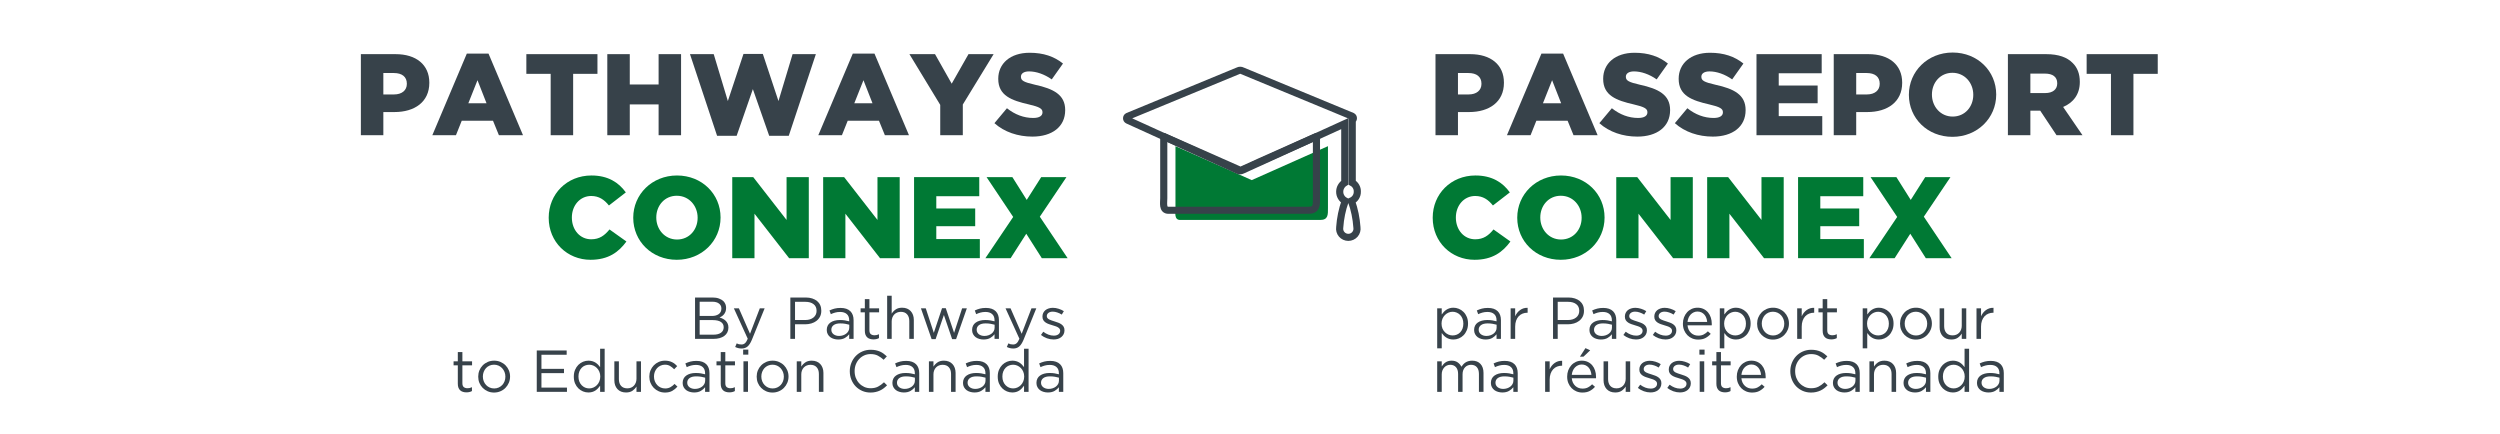 <svg xmlns="http://www.w3.org/2000/svg" xmlns:xlink="http://www.w3.org/1999/xlink" width="1400" zoomAndPan="magnify" viewBox="0 0 1050 182.25" height="243" preserveAspectRatio="xMidYMid meet" version="1.0"><defs><g/><clipPath id="70333431a5"><path d="M 471.203 28.012 L 572.035 28.012 L 572.035 101.211 L 471.203 101.211 Z M 471.203 28.012 " clip-rule="nonzero"/></clipPath></defs><g fill="#37424a" fill-opacity="1"><g transform="translate(289.465, 142.329)"><g><path d="M 2.453 -17.375 L 9.844 -17.375 C 10.844 -17.375 11.723 -17.234 12.484 -16.953 C 13.254 -16.68 13.891 -16.305 14.391 -15.828 C 15.129 -15.055 15.5 -14.129 15.5 -13.047 L 15.5 -13 C 15.5 -12.438 15.422 -11.938 15.266 -11.5 C 15.109 -11.062 14.898 -10.68 14.641 -10.359 C 14.379 -10.035 14.086 -9.758 13.766 -9.531 C 13.441 -9.312 13.102 -9.129 12.75 -8.984 C 13.258 -8.836 13.742 -8.645 14.203 -8.406 C 14.66 -8.164 15.051 -7.879 15.375 -7.547 C 15.707 -7.211 15.973 -6.816 16.172 -6.359 C 16.367 -5.91 16.469 -5.383 16.469 -4.781 L 16.469 -4.734 C 16.469 -3.992 16.316 -3.328 16.016 -2.734 C 15.723 -2.148 15.301 -1.656 14.75 -1.25 C 14.195 -0.844 13.531 -0.531 12.75 -0.312 C 11.977 -0.102 11.117 0 10.172 0 L 2.453 0 Z M 13.516 -12.781 C 13.516 -13.633 13.18 -14.316 12.516 -14.828 C 11.859 -15.348 10.91 -15.609 9.672 -15.609 L 4.391 -15.609 L 4.391 -9.625 L 9.531 -9.625 C 10.719 -9.625 11.676 -9.883 12.406 -10.406 C 13.145 -10.926 13.516 -11.703 13.516 -12.734 Z M 14.484 -4.906 C 14.484 -5.852 14.094 -6.586 13.312 -7.109 C 12.539 -7.629 11.395 -7.891 9.875 -7.891 L 4.391 -7.891 L 4.391 -1.766 L 10.219 -1.766 C 11.539 -1.766 12.582 -2.035 13.344 -2.578 C 14.102 -3.129 14.484 -3.891 14.484 -4.859 Z M 14.484 -4.906 "/></g></g></g><g fill="#37424a" fill-opacity="1"><g transform="translate(307.381, 142.329)"><g><path d="M 11.734 -12.828 L 13.766 -12.828 L 8.391 0.422 C 7.836 1.742 7.227 2.676 6.562 3.219 C 5.895 3.77 5.082 4.047 4.125 4.047 C 3.594 4.047 3.109 3.988 2.672 3.875 C 2.242 3.77 1.816 3.613 1.391 3.406 L 2.031 1.891 C 2.344 2.055 2.648 2.176 2.953 2.25 C 3.266 2.32 3.629 2.359 4.047 2.359 C 4.617 2.359 5.102 2.18 5.5 1.828 C 5.906 1.484 6.297 0.859 6.672 -0.047 L 0.844 -12.828 L 2.953 -12.828 L 7.625 -2.141 Z M 11.734 -12.828 "/></g></g></g><g fill="#37424a" fill-opacity="1"><g transform="translate(322.047, 142.329)"><g/></g></g><g fill="#37424a" fill-opacity="1"><g transform="translate(329.491, 142.329)"><g><path d="M 2.453 -17.375 L 8.953 -17.375 C 9.93 -17.375 10.82 -17.242 11.625 -16.984 C 12.426 -16.723 13.113 -16.359 13.688 -15.891 C 14.258 -15.422 14.695 -14.848 15 -14.172 C 15.301 -13.492 15.453 -12.723 15.453 -11.859 L 15.453 -11.812 C 15.453 -10.863 15.27 -10.035 14.906 -9.328 C 14.539 -8.629 14.047 -8.039 13.422 -7.562 C 12.805 -7.082 12.086 -6.723 11.266 -6.484 C 10.441 -6.242 9.566 -6.125 8.641 -6.125 L 4.422 -6.125 L 4.422 0 L 2.453 0 Z M 8.703 -7.922 C 9.422 -7.922 10.07 -8.008 10.656 -8.188 C 11.238 -8.375 11.738 -8.633 12.156 -8.969 C 12.582 -9.312 12.906 -9.711 13.125 -10.172 C 13.352 -10.641 13.469 -11.16 13.469 -11.734 L 13.469 -11.781 C 13.469 -13.02 13.039 -13.957 12.188 -14.594 C 11.344 -15.238 10.219 -15.562 8.812 -15.562 L 4.422 -15.562 L 4.422 -7.922 Z M 8.703 -7.922 "/></g></g></g><g fill="#37424a" fill-opacity="1"><g transform="translate(346.068, 142.329)"><g><path d="M 5.953 0.266 C 5.359 0.266 4.773 0.18 4.203 0.016 C 3.629 -0.141 3.113 -0.383 2.656 -0.719 C 2.207 -1.062 1.848 -1.484 1.578 -1.984 C 1.305 -2.484 1.172 -3.062 1.172 -3.719 L 1.172 -3.766 C 1.172 -4.441 1.301 -5.035 1.562 -5.547 C 1.82 -6.066 2.195 -6.5 2.688 -6.844 C 3.176 -7.195 3.754 -7.461 4.422 -7.641 C 5.098 -7.828 5.844 -7.922 6.656 -7.922 C 7.477 -7.922 8.191 -7.867 8.797 -7.766 C 9.41 -7.672 10.008 -7.539 10.594 -7.375 L 10.594 -7.812 C 10.594 -8.969 10.254 -9.836 9.578 -10.422 C 8.91 -11.016 7.977 -11.312 6.781 -11.312 C 6.008 -11.312 5.312 -11.223 4.688 -11.047 C 4.07 -10.879 3.469 -10.656 2.875 -10.375 L 2.312 -11.938 C 3.02 -12.27 3.738 -12.531 4.469 -12.719 C 5.195 -12.906 6.031 -13 6.969 -13 C 8.789 -13 10.172 -12.531 11.109 -11.594 C 11.992 -10.707 12.438 -9.457 12.438 -7.844 L 12.438 0 L 10.594 0 L 10.594 -1.938 C 10.145 -1.352 9.547 -0.836 8.797 -0.391 C 8.047 0.047 7.098 0.266 5.953 0.266 Z M 6.328 -1.234 C 6.922 -1.234 7.477 -1.32 8 -1.5 C 8.52 -1.676 8.973 -1.914 9.359 -2.219 C 9.754 -2.531 10.062 -2.895 10.281 -3.312 C 10.508 -3.727 10.625 -4.195 10.625 -4.719 L 10.625 -5.953 C 10.145 -6.086 9.594 -6.211 8.969 -6.328 C 8.352 -6.441 7.645 -6.5 6.844 -6.5 C 5.633 -6.5 4.707 -6.258 4.062 -5.781 C 3.414 -5.301 3.094 -4.656 3.094 -3.844 L 3.094 -3.797 C 3.094 -3.398 3.18 -3.039 3.359 -2.719 C 3.535 -2.395 3.77 -2.125 4.062 -1.906 C 4.363 -1.695 4.707 -1.531 5.094 -1.406 C 5.488 -1.289 5.898 -1.234 6.328 -1.234 Z M 6.328 -1.234 "/></g></g></g><g fill="#37424a" fill-opacity="1"><g transform="translate(360.435, 142.329)"><g><path d="M 6.422 0.219 C 5.91 0.219 5.43 0.148 4.984 0.016 C 4.535 -0.109 4.148 -0.316 3.828 -0.609 C 3.504 -0.898 3.25 -1.273 3.062 -1.734 C 2.883 -2.203 2.797 -2.758 2.797 -3.406 L 2.797 -11.141 L 1.016 -11.141 L 1.016 -12.828 L 2.797 -12.828 L 2.797 -16.703 L 4.719 -16.703 L 4.719 -12.828 L 8.781 -12.828 L 8.781 -11.141 L 4.719 -11.141 L 4.719 -3.641 C 4.719 -2.848 4.914 -2.297 5.312 -1.984 C 5.707 -1.672 6.227 -1.516 6.875 -1.516 C 7.207 -1.516 7.516 -1.547 7.797 -1.609 C 8.086 -1.68 8.398 -1.797 8.734 -1.953 L 8.734 -0.328 C 8.398 -0.141 8.047 -0.004 7.672 0.078 C 7.305 0.172 6.891 0.219 6.422 0.219 Z M 6.422 0.219 "/></g></g></g><g fill="#37424a" fill-opacity="1"><g transform="translate(370.461, 142.329)"><g><path d="M 2.141 -18.109 L 4.047 -18.109 L 4.047 -10.594 C 4.473 -11.289 5.035 -11.879 5.734 -12.359 C 6.43 -12.848 7.332 -13.094 8.438 -13.094 C 9.219 -13.094 9.906 -12.969 10.5 -12.719 C 11.102 -12.477 11.613 -12.129 12.031 -11.672 C 12.457 -11.211 12.781 -10.672 13 -10.047 C 13.227 -9.422 13.344 -8.727 13.344 -7.969 L 13.344 0 L 11.438 0 L 11.438 -7.5 C 11.438 -8.688 11.129 -9.625 10.516 -10.312 C 9.91 -11.008 9.035 -11.359 7.891 -11.359 C 7.348 -11.359 6.836 -11.266 6.359 -11.078 C 5.891 -10.891 5.477 -10.613 5.125 -10.25 C 4.781 -9.895 4.516 -9.469 4.328 -8.969 C 4.141 -8.477 4.047 -7.938 4.047 -7.344 L 4.047 0 L 2.141 0 Z M 2.141 -18.109 "/></g></g></g><g fill="#37424a" fill-opacity="1"><g transform="translate(385.747, 142.329)"><g><path d="M 1.047 -12.828 L 3.078 -12.828 L 6.453 -2.531 L 9.906 -12.875 L 11.484 -12.875 L 14.969 -2.531 L 18.344 -12.828 L 20.328 -12.828 L 15.812 0.094 L 14.141 0.094 L 10.688 -10.031 L 7.219 0.094 L 5.531 0.094 Z M 1.047 -12.828 "/></g></g></g><g fill="#37424a" fill-opacity="1"><g transform="translate(407.112, 142.329)"><g><path d="M 5.953 0.266 C 5.359 0.266 4.773 0.18 4.203 0.016 C 3.629 -0.141 3.113 -0.383 2.656 -0.719 C 2.207 -1.062 1.848 -1.484 1.578 -1.984 C 1.305 -2.484 1.172 -3.062 1.172 -3.719 L 1.172 -3.766 C 1.172 -4.441 1.301 -5.035 1.562 -5.547 C 1.82 -6.066 2.195 -6.5 2.688 -6.844 C 3.176 -7.195 3.754 -7.461 4.422 -7.641 C 5.098 -7.828 5.844 -7.922 6.656 -7.922 C 7.477 -7.922 8.191 -7.867 8.797 -7.766 C 9.41 -7.672 10.008 -7.539 10.594 -7.375 L 10.594 -7.812 C 10.594 -8.969 10.254 -9.836 9.578 -10.422 C 8.91 -11.016 7.977 -11.312 6.781 -11.312 C 6.008 -11.312 5.312 -11.223 4.688 -11.047 C 4.07 -10.879 3.469 -10.656 2.875 -10.375 L 2.312 -11.938 C 3.02 -12.27 3.738 -12.531 4.469 -12.719 C 5.195 -12.906 6.031 -13 6.969 -13 C 8.789 -13 10.172 -12.531 11.109 -11.594 C 11.992 -10.707 12.438 -9.457 12.438 -7.844 L 12.438 0 L 10.594 0 L 10.594 -1.938 C 10.145 -1.352 9.547 -0.836 8.797 -0.391 C 8.047 0.047 7.098 0.266 5.953 0.266 Z M 6.328 -1.234 C 6.922 -1.234 7.477 -1.32 8 -1.5 C 8.52 -1.676 8.973 -1.914 9.359 -2.219 C 9.754 -2.531 10.062 -2.895 10.281 -3.312 C 10.508 -3.727 10.625 -4.195 10.625 -4.719 L 10.625 -5.953 C 10.145 -6.086 9.594 -6.211 8.969 -6.328 C 8.352 -6.441 7.645 -6.5 6.844 -6.5 C 5.633 -6.5 4.707 -6.258 4.062 -5.781 C 3.414 -5.301 3.094 -4.656 3.094 -3.844 L 3.094 -3.797 C 3.094 -3.398 3.18 -3.039 3.359 -2.719 C 3.535 -2.395 3.77 -2.125 4.062 -1.906 C 4.363 -1.695 4.707 -1.531 5.094 -1.406 C 5.488 -1.289 5.898 -1.234 6.328 -1.234 Z M 6.328 -1.234 "/></g></g></g><g fill="#37424a" fill-opacity="1"><g transform="translate(421.48, 142.329)"><g><path d="M 11.734 -12.828 L 13.766 -12.828 L 8.391 0.422 C 7.836 1.742 7.227 2.676 6.562 3.219 C 5.895 3.77 5.082 4.047 4.125 4.047 C 3.594 4.047 3.109 3.988 2.672 3.875 C 2.242 3.77 1.816 3.613 1.391 3.406 L 2.031 1.891 C 2.344 2.055 2.648 2.176 2.953 2.25 C 3.266 2.32 3.629 2.359 4.047 2.359 C 4.617 2.359 5.102 2.18 5.5 1.828 C 5.906 1.484 6.297 0.859 6.672 -0.047 L 0.844 -12.828 L 2.953 -12.828 L 7.625 -2.141 Z M 11.734 -12.828 "/></g></g></g><g fill="#37424a" fill-opacity="1"><g transform="translate(436.146, 142.329)"><g><path d="M 6.375 0.25 C 5.445 0.25 4.508 0.082 3.562 -0.25 C 2.625 -0.594 1.789 -1.055 1.062 -1.641 L 2.031 -3 C 2.727 -2.469 3.453 -2.062 4.203 -1.781 C 4.953 -1.5 5.707 -1.359 6.469 -1.359 C 7.25 -1.359 7.883 -1.539 8.375 -1.906 C 8.875 -2.27 9.125 -2.77 9.125 -3.406 L 9.125 -3.453 C 9.125 -3.766 9.035 -4.035 8.859 -4.266 C 8.691 -4.492 8.457 -4.695 8.156 -4.875 C 7.863 -5.051 7.52 -5.203 7.125 -5.328 C 6.738 -5.461 6.344 -5.586 5.938 -5.703 C 5.438 -5.859 4.93 -6.02 4.422 -6.188 C 3.922 -6.363 3.469 -6.582 3.062 -6.844 C 2.656 -7.113 2.32 -7.445 2.062 -7.844 C 1.812 -8.238 1.688 -8.734 1.688 -9.328 L 1.688 -9.375 C 1.688 -9.926 1.789 -10.426 2 -10.875 C 2.219 -11.332 2.52 -11.723 2.906 -12.047 C 3.301 -12.367 3.766 -12.613 4.297 -12.781 C 4.836 -12.957 5.422 -13.047 6.047 -13.047 C 6.848 -13.047 7.648 -12.914 8.453 -12.656 C 9.266 -12.406 10.004 -12.066 10.672 -11.641 L 9.797 -10.203 C 9.203 -10.578 8.578 -10.875 7.922 -11.094 C 7.273 -11.32 6.633 -11.438 6 -11.438 C 5.238 -11.438 4.633 -11.258 4.188 -10.906 C 3.738 -10.551 3.516 -10.109 3.516 -9.578 L 3.516 -9.531 C 3.516 -9.227 3.602 -8.961 3.781 -8.734 C 3.969 -8.516 4.211 -8.32 4.516 -8.156 C 4.828 -8 5.18 -7.852 5.578 -7.719 C 5.973 -7.582 6.391 -7.445 6.828 -7.312 C 7.316 -7.164 7.805 -7 8.297 -6.812 C 8.785 -6.633 9.227 -6.406 9.625 -6.125 C 10.02 -5.844 10.336 -5.504 10.578 -5.109 C 10.816 -4.711 10.938 -4.223 10.938 -3.641 L 10.938 -3.594 C 10.938 -2.988 10.816 -2.445 10.578 -1.969 C 10.336 -1.5 10.016 -1.098 9.609 -0.766 C 9.203 -0.43 8.723 -0.176 8.172 0 C 7.617 0.164 7.02 0.25 6.375 0.25 Z M 6.375 0.25 "/></g></g></g><g fill="#37424a" fill-opacity="1"><g transform="translate(189.485, 164.574)"><g><path d="M 6.422 0.219 C 5.91 0.219 5.43 0.148 4.984 0.016 C 4.535 -0.109 4.148 -0.316 3.828 -0.609 C 3.504 -0.898 3.25 -1.273 3.062 -1.734 C 2.883 -2.203 2.797 -2.758 2.797 -3.406 L 2.797 -11.141 L 1.016 -11.141 L 1.016 -12.828 L 2.797 -12.828 L 2.797 -16.703 L 4.719 -16.703 L 4.719 -12.828 L 8.781 -12.828 L 8.781 -11.141 L 4.719 -11.141 L 4.719 -3.641 C 4.719 -2.848 4.914 -2.297 5.312 -1.984 C 5.707 -1.672 6.227 -1.516 6.875 -1.516 C 7.207 -1.516 7.516 -1.547 7.797 -1.609 C 8.086 -1.68 8.398 -1.797 8.734 -1.953 L 8.734 -0.328 C 8.398 -0.141 8.047 -0.004 7.672 0.078 C 7.305 0.172 6.891 0.219 6.422 0.219 Z M 6.422 0.219 "/></g></g></g><g fill="#37424a" fill-opacity="1"><g transform="translate(199.51, 164.574)"><g><path d="M 7.984 0.297 C 7.023 0.297 6.141 0.117 5.328 -0.234 C 4.523 -0.586 3.82 -1.066 3.219 -1.672 C 2.625 -2.273 2.16 -2.977 1.828 -3.781 C 1.504 -4.582 1.344 -5.441 1.344 -6.359 L 1.344 -6.406 C 1.344 -7.312 1.504 -8.172 1.828 -8.984 C 2.16 -9.797 2.625 -10.504 3.219 -11.109 C 3.82 -11.723 4.531 -12.207 5.344 -12.562 C 6.164 -12.914 7.066 -13.094 8.047 -13.094 C 9.004 -13.094 9.891 -12.914 10.703 -12.562 C 11.523 -12.207 12.234 -11.727 12.828 -11.125 C 13.422 -10.52 13.883 -9.816 14.219 -9.016 C 14.551 -8.211 14.719 -7.359 14.719 -6.453 L 14.719 -6.406 C 14.719 -5.488 14.547 -4.625 14.203 -3.812 C 13.867 -3.008 13.398 -2.301 12.797 -1.688 C 12.203 -1.07 11.488 -0.586 10.656 -0.234 C 9.832 0.117 8.941 0.297 7.984 0.297 Z M 8.047 -1.422 C 8.734 -1.422 9.363 -1.551 9.938 -1.812 C 10.52 -2.07 11.02 -2.426 11.438 -2.875 C 11.852 -3.32 12.176 -3.844 12.406 -4.438 C 12.633 -5.031 12.75 -5.672 12.75 -6.359 L 12.75 -6.406 C 12.75 -7.094 12.629 -7.738 12.391 -8.344 C 12.148 -8.945 11.816 -9.477 11.391 -9.938 C 10.961 -10.395 10.457 -10.754 9.875 -11.016 C 9.289 -11.273 8.66 -11.406 7.984 -11.406 C 7.297 -11.406 6.66 -11.273 6.078 -11.016 C 5.492 -10.754 5 -10.398 4.594 -9.953 C 4.195 -9.504 3.879 -8.977 3.641 -8.375 C 3.41 -7.77 3.297 -7.129 3.297 -6.453 L 3.297 -6.406 C 3.297 -5.707 3.414 -5.055 3.656 -4.453 C 3.895 -3.848 4.223 -3.32 4.641 -2.875 C 5.066 -2.426 5.566 -2.07 6.141 -1.812 C 6.723 -1.551 7.359 -1.422 8.047 -1.422 Z M 8.047 -1.422 "/></g></g></g><g fill="#37424a" fill-opacity="1"><g transform="translate(215.54, 164.574)"><g/></g></g><g fill="#37424a" fill-opacity="1"><g transform="translate(222.985, 164.574)"><g><path d="M 2.453 -17.375 L 15.016 -17.375 L 15.016 -15.578 L 4.422 -15.578 L 4.422 -9.656 L 13.891 -9.656 L 13.891 -7.859 L 4.422 -7.859 L 4.422 -1.781 L 15.141 -1.781 L 15.141 0 L 2.453 0 Z M 2.453 -17.375 "/></g></g></g><g fill="#37424a" fill-opacity="1"><g transform="translate(239.611, 164.574)"><g><path d="M 7.516 0.266 C 6.742 0.266 5.992 0.117 5.266 -0.172 C 4.535 -0.473 3.879 -0.906 3.297 -1.469 C 2.723 -2.039 2.258 -2.734 1.906 -3.547 C 1.562 -4.367 1.391 -5.312 1.391 -6.375 L 1.391 -6.422 C 1.391 -7.461 1.562 -8.395 1.906 -9.219 C 2.258 -10.051 2.723 -10.754 3.297 -11.328 C 3.879 -11.898 4.535 -12.336 5.266 -12.641 C 5.992 -12.941 6.742 -13.094 7.516 -13.094 C 8.109 -13.094 8.656 -13.02 9.156 -12.875 C 9.656 -12.727 10.102 -12.531 10.5 -12.281 C 10.895 -12.031 11.254 -11.738 11.578 -11.406 C 11.898 -11.082 12.188 -10.738 12.438 -10.375 L 12.438 -18.109 L 14.344 -18.109 L 14.344 0 L 12.438 0 L 12.438 -2.578 C 12.164 -2.203 11.867 -1.836 11.547 -1.484 C 11.223 -1.141 10.863 -0.832 10.469 -0.562 C 10.07 -0.301 9.629 -0.098 9.141 0.047 C 8.648 0.191 8.109 0.266 7.516 0.266 Z M 7.859 -1.438 C 8.461 -1.438 9.039 -1.555 9.594 -1.797 C 10.145 -2.035 10.641 -2.375 11.078 -2.812 C 11.516 -3.25 11.859 -3.77 12.109 -4.375 C 12.367 -4.977 12.5 -5.656 12.5 -6.406 L 12.5 -6.453 C 12.5 -7.191 12.367 -7.863 12.109 -8.469 C 11.859 -9.07 11.516 -9.586 11.078 -10.016 C 10.641 -10.453 10.145 -10.789 9.594 -11.031 C 9.039 -11.27 8.461 -11.391 7.859 -11.391 C 7.234 -11.391 6.645 -11.273 6.094 -11.047 C 5.551 -10.828 5.078 -10.504 4.672 -10.078 C 4.266 -9.66 3.941 -9.145 3.703 -8.531 C 3.461 -7.926 3.344 -7.234 3.344 -6.453 L 3.344 -6.406 C 3.344 -5.645 3.461 -4.957 3.703 -4.344 C 3.941 -3.727 4.27 -3.207 4.688 -2.781 C 5.102 -2.352 5.582 -2.02 6.125 -1.781 C 6.676 -1.551 7.254 -1.438 7.859 -1.438 Z M 7.859 -1.438 "/></g></g></g><g fill="#37424a" fill-opacity="1"><g transform="translate(256.088, 164.574)"><g><path d="M 6.844 0.266 C 6.07 0.266 5.383 0.145 4.781 -0.094 C 4.176 -0.344 3.66 -0.695 3.234 -1.156 C 2.816 -1.613 2.492 -2.156 2.266 -2.781 C 2.047 -3.406 1.938 -4.098 1.938 -4.859 L 1.938 -12.828 L 3.844 -12.828 L 3.844 -5.328 C 3.844 -4.141 4.148 -3.195 4.766 -2.5 C 5.379 -1.812 6.254 -1.469 7.391 -1.469 C 7.941 -1.469 8.453 -1.562 8.922 -1.75 C 9.391 -1.938 9.789 -2.207 10.125 -2.562 C 10.469 -2.914 10.738 -3.344 10.938 -3.844 C 11.133 -4.344 11.234 -4.891 11.234 -5.484 L 11.234 -12.828 L 13.125 -12.828 L 13.125 0 L 11.234 0 L 11.234 -2.234 C 10.805 -1.535 10.242 -0.941 9.547 -0.453 C 8.859 0.023 7.957 0.266 6.844 0.266 Z M 6.844 0.266 "/></g></g></g><g fill="#37424a" fill-opacity="1"><g transform="translate(271.374, 164.574)"><g><path d="M 7.922 0.297 C 6.973 0.297 6.098 0.117 5.297 -0.234 C 4.492 -0.586 3.797 -1.066 3.203 -1.672 C 2.617 -2.273 2.16 -2.984 1.828 -3.797 C 1.504 -4.609 1.344 -5.461 1.344 -6.359 L 1.344 -6.406 C 1.344 -7.312 1.504 -8.172 1.828 -8.984 C 2.16 -9.797 2.617 -10.504 3.203 -11.109 C 3.797 -11.723 4.492 -12.207 5.297 -12.562 C 6.098 -12.914 6.973 -13.094 7.922 -13.094 C 8.523 -13.094 9.078 -13.035 9.578 -12.922 C 10.078 -12.805 10.531 -12.645 10.938 -12.438 C 11.352 -12.238 11.734 -12 12.078 -11.719 C 12.43 -11.438 12.754 -11.133 13.047 -10.812 L 11.781 -9.484 C 11.27 -10.004 10.711 -10.453 10.109 -10.828 C 9.504 -11.211 8.766 -11.406 7.891 -11.406 C 7.242 -11.406 6.641 -11.273 6.078 -11.016 C 5.516 -10.766 5.023 -10.414 4.609 -9.969 C 4.203 -9.52 3.879 -8.992 3.641 -8.391 C 3.41 -7.797 3.297 -7.148 3.297 -6.453 L 3.297 -6.406 C 3.297 -5.707 3.414 -5.055 3.656 -4.453 C 3.895 -3.848 4.223 -3.316 4.641 -2.859 C 5.066 -2.41 5.566 -2.055 6.141 -1.797 C 6.711 -1.547 7.336 -1.422 8.016 -1.422 C 8.836 -1.422 9.566 -1.598 10.203 -1.953 C 10.848 -2.316 11.426 -2.773 11.938 -3.328 L 13.156 -2.188 C 12.508 -1.457 11.773 -0.859 10.953 -0.391 C 10.129 0.066 9.117 0.297 7.922 0.297 Z M 7.922 0.297 "/></g></g></g><g fill="#37424a" fill-opacity="1"><g transform="translate(285.543, 164.574)"><g><path d="M 5.953 0.266 C 5.359 0.266 4.773 0.18 4.203 0.016 C 3.629 -0.141 3.113 -0.383 2.656 -0.719 C 2.207 -1.062 1.848 -1.484 1.578 -1.984 C 1.305 -2.484 1.172 -3.062 1.172 -3.719 L 1.172 -3.766 C 1.172 -4.441 1.301 -5.035 1.562 -5.547 C 1.82 -6.066 2.195 -6.5 2.688 -6.844 C 3.176 -7.195 3.754 -7.461 4.422 -7.641 C 5.098 -7.828 5.844 -7.922 6.656 -7.922 C 7.477 -7.922 8.191 -7.867 8.797 -7.766 C 9.41 -7.672 10.008 -7.539 10.594 -7.375 L 10.594 -7.812 C 10.594 -8.969 10.254 -9.836 9.578 -10.422 C 8.91 -11.016 7.977 -11.312 6.781 -11.312 C 6.008 -11.312 5.312 -11.223 4.688 -11.047 C 4.07 -10.879 3.469 -10.656 2.875 -10.375 L 2.312 -11.938 C 3.02 -12.27 3.738 -12.531 4.469 -12.719 C 5.195 -12.906 6.031 -13 6.969 -13 C 8.789 -13 10.172 -12.531 11.109 -11.594 C 11.992 -10.707 12.438 -9.457 12.438 -7.844 L 12.438 0 L 10.594 0 L 10.594 -1.938 C 10.145 -1.352 9.547 -0.836 8.797 -0.391 C 8.047 0.047 7.098 0.266 5.953 0.266 Z M 6.328 -1.234 C 6.922 -1.234 7.477 -1.32 8 -1.5 C 8.52 -1.676 8.973 -1.914 9.359 -2.219 C 9.754 -2.531 10.062 -2.895 10.281 -3.312 C 10.508 -3.727 10.625 -4.195 10.625 -4.719 L 10.625 -5.953 C 10.145 -6.086 9.594 -6.211 8.969 -6.328 C 8.352 -6.441 7.645 -6.5 6.844 -6.5 C 5.633 -6.5 4.707 -6.258 4.062 -5.781 C 3.414 -5.301 3.094 -4.656 3.094 -3.844 L 3.094 -3.797 C 3.094 -3.398 3.18 -3.039 3.359 -2.719 C 3.535 -2.395 3.77 -2.125 4.062 -1.906 C 4.363 -1.695 4.707 -1.531 5.094 -1.406 C 5.488 -1.289 5.898 -1.234 6.328 -1.234 Z M 6.328 -1.234 "/></g></g></g><g fill="#37424a" fill-opacity="1"><g transform="translate(299.911, 164.574)"><g><path d="M 6.422 0.219 C 5.91 0.219 5.43 0.148 4.984 0.016 C 4.535 -0.109 4.148 -0.316 3.828 -0.609 C 3.504 -0.898 3.25 -1.273 3.062 -1.734 C 2.883 -2.203 2.797 -2.758 2.797 -3.406 L 2.797 -11.141 L 1.016 -11.141 L 1.016 -12.828 L 2.797 -12.828 L 2.797 -16.703 L 4.719 -16.703 L 4.719 -12.828 L 8.781 -12.828 L 8.781 -11.141 L 4.719 -11.141 L 4.719 -3.641 C 4.719 -2.848 4.914 -2.297 5.312 -1.984 C 5.707 -1.672 6.227 -1.516 6.875 -1.516 C 7.207 -1.516 7.516 -1.547 7.797 -1.609 C 8.086 -1.68 8.398 -1.797 8.734 -1.953 L 8.734 -0.328 C 8.398 -0.141 8.047 -0.004 7.672 0.078 C 7.305 0.172 6.891 0.219 6.422 0.219 Z M 6.422 0.219 "/></g></g></g><g fill="#37424a" fill-opacity="1"><g transform="translate(309.936, 164.574)"><g><path d="M 2.188 -17.734 L 4.359 -17.734 L 4.359 -15.625 L 2.188 -15.625 Z M 2.312 -12.828 L 4.219 -12.828 L 4.219 0 L 2.312 0 Z M 2.312 -12.828 "/></g></g></g><g fill="#37424a" fill-opacity="1"><g transform="translate(316.463, 164.574)"><g><path d="M 7.984 0.297 C 7.023 0.297 6.141 0.117 5.328 -0.234 C 4.523 -0.586 3.82 -1.066 3.219 -1.672 C 2.625 -2.273 2.16 -2.977 1.828 -3.781 C 1.504 -4.582 1.344 -5.441 1.344 -6.359 L 1.344 -6.406 C 1.344 -7.312 1.504 -8.172 1.828 -8.984 C 2.16 -9.797 2.625 -10.504 3.219 -11.109 C 3.82 -11.723 4.531 -12.207 5.344 -12.562 C 6.164 -12.914 7.066 -13.094 8.047 -13.094 C 9.004 -13.094 9.891 -12.914 10.703 -12.562 C 11.523 -12.207 12.234 -11.727 12.828 -11.125 C 13.422 -10.52 13.883 -9.816 14.219 -9.016 C 14.551 -8.211 14.719 -7.359 14.719 -6.453 L 14.719 -6.406 C 14.719 -5.488 14.547 -4.625 14.203 -3.812 C 13.867 -3.008 13.398 -2.301 12.797 -1.688 C 12.203 -1.07 11.488 -0.586 10.656 -0.234 C 9.832 0.117 8.941 0.297 7.984 0.297 Z M 8.047 -1.422 C 8.734 -1.422 9.363 -1.551 9.938 -1.812 C 10.52 -2.07 11.02 -2.426 11.438 -2.875 C 11.852 -3.32 12.176 -3.844 12.406 -4.438 C 12.633 -5.031 12.75 -5.672 12.75 -6.359 L 12.75 -6.406 C 12.75 -7.094 12.629 -7.738 12.391 -8.344 C 12.148 -8.945 11.816 -9.477 11.391 -9.938 C 10.961 -10.395 10.457 -10.754 9.875 -11.016 C 9.289 -11.273 8.66 -11.406 7.984 -11.406 C 7.297 -11.406 6.66 -11.273 6.078 -11.016 C 5.492 -10.754 5 -10.398 4.594 -9.953 C 4.195 -9.504 3.879 -8.977 3.641 -8.375 C 3.41 -7.77 3.297 -7.129 3.297 -6.453 L 3.297 -6.406 C 3.297 -5.707 3.414 -5.055 3.656 -4.453 C 3.895 -3.848 4.223 -3.32 4.641 -2.875 C 5.066 -2.426 5.566 -2.07 6.141 -1.812 C 6.723 -1.551 7.359 -1.422 8.047 -1.422 Z M 8.047 -1.422 "/></g></g></g><g fill="#37424a" fill-opacity="1"><g transform="translate(332.493, 164.574)"><g><path d="M 2.141 -12.828 L 4.047 -12.828 L 4.047 -10.594 C 4.473 -11.289 5.035 -11.879 5.734 -12.359 C 6.43 -12.848 7.332 -13.094 8.438 -13.094 C 9.219 -13.094 9.906 -12.969 10.5 -12.719 C 11.102 -12.477 11.613 -12.129 12.031 -11.672 C 12.457 -11.211 12.781 -10.672 13 -10.047 C 13.227 -9.422 13.344 -8.727 13.344 -7.969 L 13.344 0 L 11.438 0 L 11.438 -7.5 C 11.438 -8.688 11.129 -9.625 10.516 -10.312 C 9.91 -11.008 9.035 -11.359 7.891 -11.359 C 7.348 -11.359 6.836 -11.266 6.359 -11.078 C 5.891 -10.891 5.477 -10.613 5.125 -10.25 C 4.781 -9.895 4.516 -9.469 4.328 -8.969 C 4.141 -8.477 4.047 -7.938 4.047 -7.344 L 4.047 0 L 2.141 0 Z M 2.141 -12.828 "/></g></g></g><g fill="#37424a" fill-opacity="1"><g transform="translate(347.779, 164.574)"><g/></g></g><g fill="#37424a" fill-opacity="1"><g transform="translate(355.224, 164.574)"><g><path d="M 10.391 0.297 C 9.141 0.297 7.984 0.066 6.922 -0.391 C 5.859 -0.859 4.938 -1.492 4.156 -2.297 C 3.383 -3.098 2.781 -4.047 2.344 -5.141 C 1.906 -6.234 1.688 -7.398 1.688 -8.641 L 1.688 -8.688 C 1.688 -9.906 1.906 -11.062 2.344 -12.156 C 2.781 -13.25 3.383 -14.203 4.156 -15.016 C 4.938 -15.836 5.863 -16.484 6.938 -16.953 C 8.02 -17.43 9.195 -17.672 10.469 -17.672 C 11.258 -17.672 11.973 -17.602 12.609 -17.469 C 13.254 -17.332 13.848 -17.145 14.391 -16.906 C 14.93 -16.664 15.43 -16.375 15.891 -16.031 C 16.359 -15.695 16.812 -15.32 17.25 -14.906 L 15.906 -13.469 C 15.156 -14.164 14.352 -14.738 13.5 -15.188 C 12.656 -15.633 11.641 -15.859 10.453 -15.859 C 9.484 -15.859 8.586 -15.676 7.766 -15.312 C 6.953 -14.945 6.242 -14.441 5.641 -13.797 C 5.035 -13.148 4.562 -12.391 4.219 -11.516 C 3.883 -10.648 3.719 -9.723 3.719 -8.734 L 3.719 -8.688 C 3.719 -7.676 3.883 -6.734 4.219 -5.859 C 4.562 -4.992 5.035 -4.238 5.641 -3.594 C 6.242 -2.945 6.953 -2.438 7.766 -2.062 C 8.586 -1.695 9.484 -1.516 10.453 -1.516 C 11.641 -1.516 12.66 -1.734 13.516 -2.172 C 14.379 -2.609 15.223 -3.223 16.047 -4.016 L 17.344 -2.75 C 16.895 -2.289 16.426 -1.875 15.938 -1.5 C 15.445 -1.125 14.922 -0.805 14.359 -0.547 C 13.797 -0.285 13.191 -0.082 12.547 0.062 C 11.91 0.219 11.191 0.297 10.391 0.297 Z M 10.391 0.297 "/></g></g></g><g fill="#37424a" fill-opacity="1"><g transform="translate(373.636, 164.574)"><g><path d="M 5.953 0.266 C 5.359 0.266 4.773 0.18 4.203 0.016 C 3.629 -0.141 3.113 -0.383 2.656 -0.719 C 2.207 -1.062 1.848 -1.484 1.578 -1.984 C 1.305 -2.484 1.172 -3.062 1.172 -3.719 L 1.172 -3.766 C 1.172 -4.441 1.301 -5.035 1.562 -5.547 C 1.82 -6.066 2.195 -6.5 2.688 -6.844 C 3.176 -7.195 3.754 -7.461 4.422 -7.641 C 5.098 -7.828 5.844 -7.922 6.656 -7.922 C 7.477 -7.922 8.191 -7.867 8.797 -7.766 C 9.41 -7.672 10.008 -7.539 10.594 -7.375 L 10.594 -7.812 C 10.594 -8.969 10.254 -9.836 9.578 -10.422 C 8.91 -11.016 7.977 -11.312 6.781 -11.312 C 6.008 -11.312 5.312 -11.223 4.688 -11.047 C 4.07 -10.879 3.469 -10.656 2.875 -10.375 L 2.312 -11.938 C 3.02 -12.27 3.738 -12.531 4.469 -12.719 C 5.195 -12.906 6.031 -13 6.969 -13 C 8.789 -13 10.172 -12.531 11.109 -11.594 C 11.992 -10.707 12.438 -9.457 12.438 -7.844 L 12.438 0 L 10.594 0 L 10.594 -1.938 C 10.145 -1.352 9.547 -0.836 8.797 -0.391 C 8.047 0.047 7.098 0.266 5.953 0.266 Z M 6.328 -1.234 C 6.922 -1.234 7.477 -1.32 8 -1.5 C 8.52 -1.676 8.973 -1.914 9.359 -2.219 C 9.754 -2.531 10.062 -2.895 10.281 -3.312 C 10.508 -3.727 10.625 -4.195 10.625 -4.719 L 10.625 -5.953 C 10.145 -6.086 9.594 -6.211 8.969 -6.328 C 8.352 -6.441 7.645 -6.5 6.844 -6.5 C 5.633 -6.5 4.707 -6.258 4.062 -5.781 C 3.414 -5.301 3.094 -4.656 3.094 -3.844 L 3.094 -3.797 C 3.094 -3.398 3.18 -3.039 3.359 -2.719 C 3.535 -2.395 3.77 -2.125 4.062 -1.906 C 4.363 -1.695 4.707 -1.531 5.094 -1.406 C 5.488 -1.289 5.898 -1.234 6.328 -1.234 Z M 6.328 -1.234 "/></g></g></g><g fill="#37424a" fill-opacity="1"><g transform="translate(388.004, 164.574)"><g><path d="M 2.141 -12.828 L 4.047 -12.828 L 4.047 -10.594 C 4.473 -11.289 5.035 -11.879 5.734 -12.359 C 6.43 -12.848 7.332 -13.094 8.438 -13.094 C 9.219 -13.094 9.906 -12.969 10.5 -12.719 C 11.102 -12.477 11.613 -12.129 12.031 -11.672 C 12.457 -11.211 12.781 -10.672 13 -10.047 C 13.227 -9.422 13.344 -8.727 13.344 -7.969 L 13.344 0 L 11.438 0 L 11.438 -7.5 C 11.438 -8.688 11.129 -9.625 10.516 -10.312 C 9.91 -11.008 9.035 -11.359 7.891 -11.359 C 7.348 -11.359 6.836 -11.266 6.359 -11.078 C 5.891 -10.891 5.477 -10.613 5.125 -10.25 C 4.781 -9.895 4.516 -9.469 4.328 -8.969 C 4.141 -8.477 4.047 -7.938 4.047 -7.344 L 4.047 0 L 2.141 0 Z M 2.141 -12.828 "/></g></g></g><g fill="#37424a" fill-opacity="1"><g transform="translate(403.29, 164.574)"><g><path d="M 5.953 0.266 C 5.359 0.266 4.773 0.18 4.203 0.016 C 3.629 -0.141 3.113 -0.383 2.656 -0.719 C 2.207 -1.062 1.848 -1.484 1.578 -1.984 C 1.305 -2.484 1.172 -3.062 1.172 -3.719 L 1.172 -3.766 C 1.172 -4.441 1.301 -5.035 1.562 -5.547 C 1.82 -6.066 2.195 -6.5 2.688 -6.844 C 3.176 -7.195 3.754 -7.461 4.422 -7.641 C 5.098 -7.828 5.844 -7.922 6.656 -7.922 C 7.477 -7.922 8.191 -7.867 8.797 -7.766 C 9.41 -7.672 10.008 -7.539 10.594 -7.375 L 10.594 -7.812 C 10.594 -8.969 10.254 -9.836 9.578 -10.422 C 8.91 -11.016 7.977 -11.312 6.781 -11.312 C 6.008 -11.312 5.312 -11.223 4.688 -11.047 C 4.07 -10.879 3.469 -10.656 2.875 -10.375 L 2.312 -11.938 C 3.02 -12.27 3.738 -12.531 4.469 -12.719 C 5.195 -12.906 6.031 -13 6.969 -13 C 8.789 -13 10.172 -12.531 11.109 -11.594 C 11.992 -10.707 12.438 -9.457 12.438 -7.844 L 12.438 0 L 10.594 0 L 10.594 -1.938 C 10.145 -1.352 9.547 -0.836 8.797 -0.391 C 8.047 0.047 7.098 0.266 5.953 0.266 Z M 6.328 -1.234 C 6.922 -1.234 7.477 -1.32 8 -1.5 C 8.52 -1.676 8.973 -1.914 9.359 -2.219 C 9.754 -2.531 10.062 -2.895 10.281 -3.312 C 10.508 -3.727 10.625 -4.195 10.625 -4.719 L 10.625 -5.953 C 10.145 -6.086 9.594 -6.211 8.969 -6.328 C 8.352 -6.441 7.645 -6.5 6.844 -6.5 C 5.633 -6.5 4.707 -6.258 4.062 -5.781 C 3.414 -5.301 3.094 -4.656 3.094 -3.844 L 3.094 -3.797 C 3.094 -3.398 3.18 -3.039 3.359 -2.719 C 3.535 -2.395 3.77 -2.125 4.062 -1.906 C 4.363 -1.695 4.707 -1.531 5.094 -1.406 C 5.488 -1.289 5.898 -1.234 6.328 -1.234 Z M 6.328 -1.234 "/></g></g></g><g fill="#37424a" fill-opacity="1"><g transform="translate(417.658, 164.574)"><g><path d="M 7.516 0.266 C 6.742 0.266 5.992 0.117 5.266 -0.172 C 4.535 -0.473 3.879 -0.906 3.297 -1.469 C 2.723 -2.039 2.258 -2.734 1.906 -3.547 C 1.562 -4.367 1.391 -5.312 1.391 -6.375 L 1.391 -6.422 C 1.391 -7.461 1.562 -8.395 1.906 -9.219 C 2.258 -10.051 2.723 -10.754 3.297 -11.328 C 3.879 -11.898 4.535 -12.336 5.266 -12.641 C 5.992 -12.941 6.742 -13.094 7.516 -13.094 C 8.109 -13.094 8.656 -13.02 9.156 -12.875 C 9.656 -12.727 10.102 -12.531 10.5 -12.281 C 10.895 -12.031 11.254 -11.738 11.578 -11.406 C 11.898 -11.082 12.188 -10.738 12.438 -10.375 L 12.438 -18.109 L 14.344 -18.109 L 14.344 0 L 12.438 0 L 12.438 -2.578 C 12.164 -2.203 11.867 -1.836 11.547 -1.484 C 11.223 -1.141 10.863 -0.832 10.469 -0.562 C 10.07 -0.301 9.629 -0.098 9.141 0.047 C 8.648 0.191 8.109 0.266 7.516 0.266 Z M 7.859 -1.438 C 8.461 -1.438 9.039 -1.555 9.594 -1.797 C 10.145 -2.035 10.641 -2.375 11.078 -2.812 C 11.516 -3.25 11.859 -3.77 12.109 -4.375 C 12.367 -4.977 12.5 -5.656 12.5 -6.406 L 12.5 -6.453 C 12.5 -7.191 12.367 -7.863 12.109 -8.469 C 11.859 -9.07 11.516 -9.586 11.078 -10.016 C 10.641 -10.453 10.145 -10.789 9.594 -11.031 C 9.039 -11.27 8.461 -11.391 7.859 -11.391 C 7.234 -11.391 6.645 -11.273 6.094 -11.047 C 5.551 -10.828 5.078 -10.504 4.672 -10.078 C 4.266 -9.66 3.941 -9.145 3.703 -8.531 C 3.461 -7.926 3.344 -7.234 3.344 -6.453 L 3.344 -6.406 C 3.344 -5.645 3.461 -4.957 3.703 -4.344 C 3.941 -3.727 4.27 -3.207 4.688 -2.781 C 5.102 -2.352 5.582 -2.02 6.125 -1.781 C 6.676 -1.551 7.254 -1.438 7.859 -1.438 Z M 7.859 -1.438 "/></g></g></g><g fill="#37424a" fill-opacity="1"><g transform="translate(434.135, 164.574)"><g><path d="M 5.953 0.266 C 5.359 0.266 4.773 0.18 4.203 0.016 C 3.629 -0.141 3.113 -0.383 2.656 -0.719 C 2.207 -1.062 1.848 -1.484 1.578 -1.984 C 1.305 -2.484 1.172 -3.062 1.172 -3.719 L 1.172 -3.766 C 1.172 -4.441 1.301 -5.035 1.562 -5.547 C 1.82 -6.066 2.195 -6.5 2.688 -6.844 C 3.176 -7.195 3.754 -7.461 4.422 -7.641 C 5.098 -7.828 5.844 -7.922 6.656 -7.922 C 7.477 -7.922 8.191 -7.867 8.797 -7.766 C 9.41 -7.672 10.008 -7.539 10.594 -7.375 L 10.594 -7.812 C 10.594 -8.969 10.254 -9.836 9.578 -10.422 C 8.91 -11.016 7.977 -11.312 6.781 -11.312 C 6.008 -11.312 5.312 -11.223 4.688 -11.047 C 4.07 -10.879 3.469 -10.656 2.875 -10.375 L 2.312 -11.938 C 3.02 -12.27 3.738 -12.531 4.469 -12.719 C 5.195 -12.906 6.031 -13 6.969 -13 C 8.789 -13 10.172 -12.531 11.109 -11.594 C 11.992 -10.707 12.438 -9.457 12.438 -7.844 L 12.438 0 L 10.594 0 L 10.594 -1.938 C 10.145 -1.352 9.547 -0.836 8.797 -0.391 C 8.047 0.047 7.098 0.266 5.953 0.266 Z M 6.328 -1.234 C 6.922 -1.234 7.477 -1.32 8 -1.5 C 8.52 -1.676 8.973 -1.914 9.359 -2.219 C 9.754 -2.531 10.062 -2.895 10.281 -3.312 C 10.508 -3.727 10.625 -4.195 10.625 -4.719 L 10.625 -5.953 C 10.145 -6.086 9.594 -6.211 8.969 -6.328 C 8.352 -6.441 7.645 -6.5 6.844 -6.5 C 5.633 -6.5 4.707 -6.258 4.062 -5.781 C 3.414 -5.301 3.094 -4.656 3.094 -3.844 L 3.094 -3.797 C 3.094 -3.398 3.18 -3.039 3.359 -2.719 C 3.535 -2.395 3.77 -2.125 4.062 -1.906 C 4.363 -1.695 4.707 -1.531 5.094 -1.406 C 5.488 -1.289 5.898 -1.234 6.328 -1.234 Z M 6.328 -1.234 "/></g></g></g><g fill="#37424a" fill-opacity="1"><g transform="translate(601.479, 142.329)"><g><path d="M 2.141 -12.828 L 4.047 -12.828 L 4.047 -10.25 C 4.305 -10.625 4.598 -10.984 4.922 -11.328 C 5.242 -11.68 5.602 -11.984 6 -12.234 C 6.395 -12.492 6.836 -12.703 7.328 -12.859 C 7.816 -13.016 8.359 -13.094 8.953 -13.094 C 9.711 -13.094 10.461 -12.941 11.203 -12.641 C 11.941 -12.348 12.598 -11.914 13.172 -11.344 C 13.754 -10.781 14.219 -10.086 14.562 -9.266 C 14.914 -8.453 15.094 -7.516 15.094 -6.453 L 15.094 -6.406 C 15.094 -5.363 14.914 -4.426 14.562 -3.594 C 14.219 -2.77 13.758 -2.07 13.188 -1.5 C 12.613 -0.926 11.957 -0.488 11.219 -0.188 C 10.488 0.113 9.734 0.266 8.953 0.266 C 8.359 0.266 7.812 0.191 7.312 0.047 C 6.82 -0.098 6.379 -0.297 5.984 -0.547 C 5.586 -0.797 5.227 -1.082 4.906 -1.406 C 4.582 -1.738 4.297 -2.086 4.047 -2.453 L 4.047 3.969 L 2.141 3.969 Z M 8.609 -1.438 C 9.223 -1.438 9.805 -1.547 10.359 -1.766 C 10.91 -1.992 11.391 -2.316 11.797 -2.734 C 12.203 -3.16 12.523 -3.676 12.766 -4.281 C 13.004 -4.895 13.125 -5.594 13.125 -6.375 L 13.125 -6.422 C 13.125 -7.18 13.004 -7.867 12.766 -8.484 C 12.523 -9.098 12.195 -9.617 11.781 -10.047 C 11.375 -10.473 10.895 -10.801 10.344 -11.031 C 9.801 -11.27 9.223 -11.391 8.609 -11.391 C 8.016 -11.391 7.438 -11.27 6.875 -11.031 C 6.32 -10.789 5.828 -10.453 5.391 -10.016 C 4.953 -9.578 4.602 -9.055 4.344 -8.453 C 4.094 -7.848 3.969 -7.18 3.969 -6.453 L 3.969 -6.406 C 3.969 -5.656 4.094 -4.973 4.344 -4.359 C 4.602 -3.754 4.953 -3.234 5.391 -2.797 C 5.828 -2.367 6.32 -2.035 6.875 -1.797 C 7.438 -1.555 8.016 -1.438 8.609 -1.438 Z M 8.609 -1.438 "/></g></g></g><g fill="#37424a" fill-opacity="1"><g transform="translate(617.956, 142.329)"><g><path d="M 5.953 0.266 C 5.359 0.266 4.773 0.18 4.203 0.016 C 3.629 -0.141 3.113 -0.383 2.656 -0.719 C 2.207 -1.062 1.848 -1.484 1.578 -1.984 C 1.305 -2.484 1.172 -3.062 1.172 -3.719 L 1.172 -3.766 C 1.172 -4.441 1.301 -5.035 1.562 -5.547 C 1.82 -6.066 2.195 -6.5 2.688 -6.844 C 3.176 -7.195 3.754 -7.461 4.422 -7.641 C 5.098 -7.828 5.844 -7.922 6.656 -7.922 C 7.477 -7.922 8.191 -7.867 8.797 -7.766 C 9.41 -7.672 10.008 -7.539 10.594 -7.375 L 10.594 -7.812 C 10.594 -8.969 10.254 -9.836 9.578 -10.422 C 8.91 -11.016 7.977 -11.312 6.781 -11.312 C 6.008 -11.312 5.312 -11.223 4.688 -11.047 C 4.07 -10.879 3.469 -10.656 2.875 -10.375 L 2.312 -11.938 C 3.02 -12.27 3.738 -12.531 4.469 -12.719 C 5.195 -12.906 6.031 -13 6.969 -13 C 8.789 -13 10.172 -12.531 11.109 -11.594 C 11.992 -10.707 12.438 -9.457 12.438 -7.844 L 12.438 0 L 10.594 0 L 10.594 -1.938 C 10.145 -1.352 9.547 -0.836 8.797 -0.391 C 8.047 0.047 7.098 0.266 5.953 0.266 Z M 6.328 -1.234 C 6.922 -1.234 7.477 -1.32 8 -1.5 C 8.52 -1.676 8.973 -1.914 9.359 -2.219 C 9.754 -2.531 10.062 -2.895 10.281 -3.312 C 10.508 -3.727 10.625 -4.195 10.625 -4.719 L 10.625 -5.953 C 10.145 -6.086 9.594 -6.211 8.969 -6.328 C 8.352 -6.441 7.645 -6.5 6.844 -6.5 C 5.633 -6.5 4.707 -6.258 4.062 -5.781 C 3.414 -5.301 3.094 -4.656 3.094 -3.844 L 3.094 -3.797 C 3.094 -3.398 3.18 -3.039 3.359 -2.719 C 3.535 -2.395 3.77 -2.125 4.062 -1.906 C 4.363 -1.695 4.707 -1.531 5.094 -1.406 C 5.488 -1.289 5.898 -1.234 6.328 -1.234 Z M 6.328 -1.234 "/></g></g></g><g fill="#37424a" fill-opacity="1"><g transform="translate(632.323, 142.329)"><g><path d="M 2.141 -12.828 L 4.047 -12.828 L 4.047 -9.484 C 4.273 -10.004 4.562 -10.488 4.906 -10.938 C 5.258 -11.383 5.66 -11.77 6.109 -12.094 C 6.555 -12.414 7.039 -12.66 7.562 -12.828 C 8.094 -12.992 8.664 -13.066 9.281 -13.047 L 9.281 -10.984 L 9.125 -10.984 C 8.438 -10.984 7.781 -10.859 7.156 -10.609 C 6.539 -10.367 6 -10 5.531 -9.5 C 5.07 -9.008 4.707 -8.395 4.438 -7.656 C 4.176 -6.914 4.047 -6.066 4.047 -5.109 L 4.047 0 L 2.141 0 Z M 2.141 -12.828 "/></g></g></g><g fill="#37424a" fill-opacity="1"><g transform="translate(642.374, 142.329)"><g/></g></g><g fill="#37424a" fill-opacity="1"><g transform="translate(649.818, 142.329)"><g><path d="M 2.453 -17.375 L 8.953 -17.375 C 9.93 -17.375 10.82 -17.242 11.625 -16.984 C 12.426 -16.723 13.113 -16.359 13.688 -15.891 C 14.258 -15.422 14.695 -14.848 15 -14.172 C 15.301 -13.492 15.453 -12.723 15.453 -11.859 L 15.453 -11.812 C 15.453 -10.863 15.27 -10.035 14.906 -9.328 C 14.539 -8.629 14.047 -8.039 13.422 -7.562 C 12.805 -7.082 12.086 -6.723 11.266 -6.484 C 10.441 -6.242 9.566 -6.125 8.641 -6.125 L 4.422 -6.125 L 4.422 0 L 2.453 0 Z M 8.703 -7.922 C 9.422 -7.922 10.07 -8.008 10.656 -8.188 C 11.238 -8.375 11.738 -8.633 12.156 -8.969 C 12.582 -9.312 12.906 -9.711 13.125 -10.172 C 13.352 -10.641 13.469 -11.16 13.469 -11.734 L 13.469 -11.781 C 13.469 -13.02 13.039 -13.957 12.188 -14.594 C 11.344 -15.238 10.219 -15.562 8.812 -15.562 L 4.422 -15.562 L 4.422 -7.922 Z M 8.703 -7.922 "/></g></g></g><g fill="#37424a" fill-opacity="1"><g transform="translate(666.394, 142.329)"><g><path d="M 5.953 0.266 C 5.359 0.266 4.773 0.18 4.203 0.016 C 3.629 -0.141 3.113 -0.383 2.656 -0.719 C 2.207 -1.062 1.848 -1.484 1.578 -1.984 C 1.305 -2.484 1.172 -3.062 1.172 -3.719 L 1.172 -3.766 C 1.172 -4.441 1.301 -5.035 1.562 -5.547 C 1.82 -6.066 2.195 -6.5 2.688 -6.844 C 3.176 -7.195 3.754 -7.461 4.422 -7.641 C 5.098 -7.828 5.844 -7.922 6.656 -7.922 C 7.477 -7.922 8.191 -7.867 8.797 -7.766 C 9.41 -7.672 10.008 -7.539 10.594 -7.375 L 10.594 -7.812 C 10.594 -8.969 10.254 -9.836 9.578 -10.422 C 8.91 -11.016 7.977 -11.312 6.781 -11.312 C 6.008 -11.312 5.312 -11.223 4.688 -11.047 C 4.07 -10.879 3.469 -10.656 2.875 -10.375 L 2.312 -11.938 C 3.02 -12.27 3.738 -12.531 4.469 -12.719 C 5.195 -12.906 6.031 -13 6.969 -13 C 8.789 -13 10.172 -12.531 11.109 -11.594 C 11.992 -10.707 12.438 -9.457 12.438 -7.844 L 12.438 0 L 10.594 0 L 10.594 -1.938 C 10.145 -1.352 9.547 -0.836 8.797 -0.391 C 8.047 0.047 7.098 0.266 5.953 0.266 Z M 6.328 -1.234 C 6.922 -1.234 7.477 -1.32 8 -1.5 C 8.52 -1.676 8.973 -1.914 9.359 -2.219 C 9.754 -2.531 10.062 -2.895 10.281 -3.312 C 10.508 -3.727 10.625 -4.195 10.625 -4.719 L 10.625 -5.953 C 10.145 -6.086 9.594 -6.211 8.969 -6.328 C 8.352 -6.441 7.645 -6.5 6.844 -6.5 C 5.633 -6.5 4.707 -6.258 4.062 -5.781 C 3.414 -5.301 3.094 -4.656 3.094 -3.844 L 3.094 -3.797 C 3.094 -3.398 3.18 -3.039 3.359 -2.719 C 3.535 -2.395 3.77 -2.125 4.062 -1.906 C 4.363 -1.695 4.707 -1.531 5.094 -1.406 C 5.488 -1.289 5.898 -1.234 6.328 -1.234 Z M 6.328 -1.234 "/></g></g></g><g fill="#37424a" fill-opacity="1"><g transform="translate(680.762, 142.329)"><g><path d="M 6.375 0.25 C 5.445 0.25 4.508 0.082 3.562 -0.25 C 2.625 -0.594 1.789 -1.055 1.062 -1.641 L 2.031 -3 C 2.727 -2.469 3.453 -2.062 4.203 -1.781 C 4.953 -1.5 5.707 -1.359 6.469 -1.359 C 7.25 -1.359 7.883 -1.539 8.375 -1.906 C 8.875 -2.27 9.125 -2.77 9.125 -3.406 L 9.125 -3.453 C 9.125 -3.766 9.035 -4.035 8.859 -4.266 C 8.691 -4.492 8.457 -4.695 8.156 -4.875 C 7.863 -5.051 7.52 -5.203 7.125 -5.328 C 6.738 -5.461 6.344 -5.586 5.938 -5.703 C 5.438 -5.859 4.93 -6.02 4.422 -6.188 C 3.922 -6.363 3.469 -6.582 3.062 -6.844 C 2.656 -7.113 2.32 -7.445 2.062 -7.844 C 1.812 -8.238 1.688 -8.734 1.688 -9.328 L 1.688 -9.375 C 1.688 -9.926 1.789 -10.426 2 -10.875 C 2.219 -11.332 2.52 -11.723 2.906 -12.047 C 3.301 -12.367 3.766 -12.613 4.297 -12.781 C 4.836 -12.957 5.422 -13.047 6.047 -13.047 C 6.848 -13.047 7.648 -12.914 8.453 -12.656 C 9.266 -12.406 10.004 -12.066 10.672 -11.641 L 9.797 -10.203 C 9.203 -10.578 8.578 -10.875 7.922 -11.094 C 7.273 -11.32 6.633 -11.438 6 -11.438 C 5.238 -11.438 4.633 -11.258 4.188 -10.906 C 3.738 -10.551 3.516 -10.109 3.516 -9.578 L 3.516 -9.531 C 3.516 -9.227 3.602 -8.961 3.781 -8.734 C 3.969 -8.516 4.211 -8.32 4.516 -8.156 C 4.828 -8 5.18 -7.852 5.578 -7.719 C 5.973 -7.582 6.391 -7.445 6.828 -7.312 C 7.316 -7.164 7.805 -7 8.297 -6.812 C 8.785 -6.633 9.227 -6.406 9.625 -6.125 C 10.02 -5.844 10.336 -5.504 10.578 -5.109 C 10.816 -4.711 10.938 -4.223 10.938 -3.641 L 10.938 -3.594 C 10.938 -2.988 10.816 -2.445 10.578 -1.969 C 10.336 -1.5 10.016 -1.098 9.609 -0.766 C 9.203 -0.43 8.723 -0.176 8.172 0 C 7.617 0.164 7.02 0.25 6.375 0.25 Z M 6.375 0.25 "/></g></g></g><g fill="#37424a" fill-opacity="1"><g transform="translate(693.12, 142.329)"><g><path d="M 6.375 0.25 C 5.445 0.25 4.508 0.082 3.562 -0.25 C 2.625 -0.594 1.789 -1.055 1.062 -1.641 L 2.031 -3 C 2.727 -2.469 3.453 -2.062 4.203 -1.781 C 4.953 -1.5 5.707 -1.359 6.469 -1.359 C 7.25 -1.359 7.883 -1.539 8.375 -1.906 C 8.875 -2.27 9.125 -2.77 9.125 -3.406 L 9.125 -3.453 C 9.125 -3.766 9.035 -4.035 8.859 -4.266 C 8.691 -4.492 8.457 -4.695 8.156 -4.875 C 7.863 -5.051 7.52 -5.203 7.125 -5.328 C 6.738 -5.461 6.344 -5.586 5.938 -5.703 C 5.438 -5.859 4.93 -6.02 4.422 -6.188 C 3.922 -6.363 3.469 -6.582 3.062 -6.844 C 2.656 -7.113 2.32 -7.445 2.062 -7.844 C 1.812 -8.238 1.688 -8.734 1.688 -9.328 L 1.688 -9.375 C 1.688 -9.926 1.789 -10.426 2 -10.875 C 2.219 -11.332 2.52 -11.723 2.906 -12.047 C 3.301 -12.367 3.766 -12.613 4.297 -12.781 C 4.836 -12.957 5.422 -13.047 6.047 -13.047 C 6.848 -13.047 7.648 -12.914 8.453 -12.656 C 9.266 -12.406 10.004 -12.066 10.672 -11.641 L 9.797 -10.203 C 9.203 -10.578 8.578 -10.875 7.922 -11.094 C 7.273 -11.32 6.633 -11.438 6 -11.438 C 5.238 -11.438 4.633 -11.258 4.188 -10.906 C 3.738 -10.551 3.516 -10.109 3.516 -9.578 L 3.516 -9.531 C 3.516 -9.227 3.602 -8.961 3.781 -8.734 C 3.969 -8.516 4.211 -8.32 4.516 -8.156 C 4.828 -8 5.18 -7.852 5.578 -7.719 C 5.973 -7.582 6.391 -7.445 6.828 -7.312 C 7.316 -7.164 7.805 -7 8.297 -6.812 C 8.785 -6.633 9.227 -6.406 9.625 -6.125 C 10.02 -5.844 10.336 -5.504 10.578 -5.109 C 10.816 -4.711 10.938 -4.223 10.938 -3.641 L 10.938 -3.594 C 10.938 -2.988 10.816 -2.445 10.578 -1.969 C 10.336 -1.5 10.016 -1.098 9.609 -0.766 C 9.203 -0.43 8.723 -0.176 8.172 0 C 7.617 0.164 7.02 0.25 6.375 0.25 Z M 6.375 0.25 "/></g></g></g><g fill="#37424a" fill-opacity="1"><g transform="translate(705.478, 142.329)"><g><path d="M 7.734 0.297 C 6.859 0.297 6.031 0.133 5.25 -0.188 C 4.477 -0.508 3.801 -0.961 3.219 -1.547 C 2.645 -2.141 2.188 -2.844 1.844 -3.656 C 1.508 -4.477 1.344 -5.383 1.344 -6.375 L 1.344 -6.422 C 1.344 -7.348 1.492 -8.219 1.797 -9.031 C 2.109 -9.844 2.535 -10.551 3.078 -11.156 C 3.617 -11.758 4.266 -12.234 5.016 -12.578 C 5.773 -12.922 6.602 -13.094 7.5 -13.094 C 8.438 -13.094 9.273 -12.914 10.016 -12.562 C 10.766 -12.207 11.395 -11.723 11.906 -11.109 C 12.414 -10.504 12.801 -9.789 13.062 -8.969 C 13.332 -8.145 13.469 -7.266 13.469 -6.328 C 13.469 -6.191 13.469 -6.082 13.469 -6 C 13.469 -5.914 13.461 -5.816 13.453 -5.703 L 3.281 -5.703 C 3.344 -5.016 3.504 -4.398 3.766 -3.859 C 4.035 -3.316 4.375 -2.859 4.781 -2.484 C 5.188 -2.117 5.645 -1.836 6.156 -1.641 C 6.664 -1.453 7.211 -1.359 7.797 -1.359 C 8.68 -1.359 9.441 -1.523 10.078 -1.859 C 10.723 -2.191 11.305 -2.629 11.828 -3.172 L 13.031 -2.109 C 12.383 -1.379 11.645 -0.797 10.812 -0.359 C 9.988 0.078 8.961 0.297 7.734 0.297 Z M 11.531 -7.125 C 11.488 -7.695 11.367 -8.25 11.172 -8.781 C 10.984 -9.312 10.719 -9.773 10.375 -10.172 C 10.039 -10.566 9.629 -10.883 9.141 -11.125 C 8.648 -11.363 8.082 -11.484 7.438 -11.484 C 6.875 -11.484 6.352 -11.367 5.875 -11.141 C 5.395 -10.922 4.973 -10.617 4.609 -10.234 C 4.242 -9.848 3.945 -9.391 3.719 -8.859 C 3.488 -8.328 3.344 -7.75 3.281 -7.125 Z M 11.531 -7.125 "/></g></g></g><g fill="#37424a" fill-opacity="1"><g transform="translate(720.168, 142.329)"><g><path d="M 2.141 -12.828 L 4.047 -12.828 L 4.047 -10.25 C 4.305 -10.625 4.598 -10.984 4.922 -11.328 C 5.242 -11.68 5.602 -11.984 6 -12.234 C 6.395 -12.492 6.836 -12.703 7.328 -12.859 C 7.816 -13.016 8.359 -13.094 8.953 -13.094 C 9.711 -13.094 10.461 -12.941 11.203 -12.641 C 11.941 -12.348 12.598 -11.914 13.172 -11.344 C 13.754 -10.781 14.219 -10.086 14.562 -9.266 C 14.914 -8.453 15.094 -7.516 15.094 -6.453 L 15.094 -6.406 C 15.094 -5.363 14.914 -4.426 14.562 -3.594 C 14.219 -2.77 13.758 -2.07 13.188 -1.5 C 12.613 -0.926 11.957 -0.488 11.219 -0.188 C 10.488 0.113 9.734 0.266 8.953 0.266 C 8.359 0.266 7.812 0.191 7.312 0.047 C 6.82 -0.098 6.379 -0.297 5.984 -0.547 C 5.586 -0.797 5.227 -1.082 4.906 -1.406 C 4.582 -1.738 4.297 -2.086 4.047 -2.453 L 4.047 3.969 L 2.141 3.969 Z M 8.609 -1.438 C 9.223 -1.438 9.805 -1.547 10.359 -1.766 C 10.91 -1.992 11.391 -2.316 11.797 -2.734 C 12.203 -3.16 12.523 -3.676 12.766 -4.281 C 13.004 -4.895 13.125 -5.594 13.125 -6.375 L 13.125 -6.422 C 13.125 -7.18 13.004 -7.867 12.766 -8.484 C 12.523 -9.098 12.195 -9.617 11.781 -10.047 C 11.375 -10.473 10.895 -10.801 10.344 -11.031 C 9.801 -11.27 9.223 -11.391 8.609 -11.391 C 8.016 -11.391 7.438 -11.27 6.875 -11.031 C 6.32 -10.789 5.828 -10.453 5.391 -10.016 C 4.953 -9.578 4.602 -9.055 4.344 -8.453 C 4.094 -7.848 3.969 -7.18 3.969 -6.453 L 3.969 -6.406 C 3.969 -5.656 4.094 -4.973 4.344 -4.359 C 4.602 -3.754 4.953 -3.234 5.391 -2.797 C 5.828 -2.367 6.32 -2.035 6.875 -1.797 C 7.438 -1.555 8.016 -1.438 8.609 -1.438 Z M 8.609 -1.438 "/></g></g></g><g fill="#37424a" fill-opacity="1"><g transform="translate(736.645, 142.329)"><g><path d="M 7.984 0.297 C 7.023 0.297 6.141 0.117 5.328 -0.234 C 4.523 -0.586 3.82 -1.066 3.219 -1.672 C 2.625 -2.273 2.16 -2.977 1.828 -3.781 C 1.504 -4.582 1.344 -5.441 1.344 -6.359 L 1.344 -6.406 C 1.344 -7.312 1.504 -8.172 1.828 -8.984 C 2.16 -9.797 2.625 -10.504 3.219 -11.109 C 3.82 -11.723 4.531 -12.207 5.344 -12.562 C 6.164 -12.914 7.066 -13.094 8.047 -13.094 C 9.004 -13.094 9.891 -12.914 10.703 -12.562 C 11.523 -12.207 12.234 -11.727 12.828 -11.125 C 13.422 -10.52 13.883 -9.816 14.219 -9.016 C 14.551 -8.211 14.719 -7.359 14.719 -6.453 L 14.719 -6.406 C 14.719 -5.488 14.547 -4.625 14.203 -3.812 C 13.867 -3.008 13.398 -2.301 12.797 -1.688 C 12.203 -1.07 11.488 -0.586 10.656 -0.234 C 9.832 0.117 8.941 0.297 7.984 0.297 Z M 8.047 -1.422 C 8.734 -1.422 9.363 -1.551 9.938 -1.812 C 10.52 -2.07 11.02 -2.426 11.438 -2.875 C 11.852 -3.32 12.176 -3.844 12.406 -4.438 C 12.633 -5.031 12.75 -5.672 12.75 -6.359 L 12.75 -6.406 C 12.75 -7.094 12.629 -7.738 12.391 -8.344 C 12.148 -8.945 11.816 -9.477 11.391 -9.938 C 10.961 -10.395 10.457 -10.754 9.875 -11.016 C 9.289 -11.273 8.66 -11.406 7.984 -11.406 C 7.297 -11.406 6.66 -11.273 6.078 -11.016 C 5.492 -10.754 5 -10.398 4.594 -9.953 C 4.195 -9.504 3.879 -8.977 3.641 -8.375 C 3.41 -7.77 3.297 -7.129 3.297 -6.453 L 3.297 -6.406 C 3.297 -5.707 3.414 -5.055 3.656 -4.453 C 3.895 -3.848 4.223 -3.32 4.641 -2.875 C 5.066 -2.426 5.566 -2.07 6.141 -1.812 C 6.723 -1.551 7.359 -1.422 8.047 -1.422 Z M 8.047 -1.422 "/></g></g></g><g fill="#37424a" fill-opacity="1"><g transform="translate(752.676, 142.329)"><g><path d="M 2.141 -12.828 L 4.047 -12.828 L 4.047 -9.484 C 4.273 -10.004 4.562 -10.488 4.906 -10.938 C 5.258 -11.383 5.66 -11.77 6.109 -12.094 C 6.555 -12.414 7.039 -12.66 7.562 -12.828 C 8.094 -12.992 8.664 -13.066 9.281 -13.047 L 9.281 -10.984 L 9.125 -10.984 C 8.438 -10.984 7.781 -10.859 7.156 -10.609 C 6.539 -10.367 6 -10 5.531 -9.5 C 5.07 -9.008 4.707 -8.395 4.438 -7.656 C 4.176 -6.914 4.047 -6.066 4.047 -5.109 L 4.047 0 L 2.141 0 Z M 2.141 -12.828 "/></g></g></g><g fill="#37424a" fill-opacity="1"><g transform="translate(762.726, 142.329)"><g><path d="M 6.422 0.219 C 5.91 0.219 5.43 0.148 4.984 0.016 C 4.535 -0.109 4.148 -0.316 3.828 -0.609 C 3.504 -0.898 3.25 -1.273 3.062 -1.734 C 2.883 -2.203 2.797 -2.758 2.797 -3.406 L 2.797 -11.141 L 1.016 -11.141 L 1.016 -12.828 L 2.797 -12.828 L 2.797 -16.703 L 4.719 -16.703 L 4.719 -12.828 L 8.781 -12.828 L 8.781 -11.141 L 4.719 -11.141 L 4.719 -3.641 C 4.719 -2.848 4.914 -2.297 5.312 -1.984 C 5.707 -1.672 6.227 -1.516 6.875 -1.516 C 7.207 -1.516 7.516 -1.547 7.797 -1.609 C 8.086 -1.68 8.398 -1.797 8.734 -1.953 L 8.734 -0.328 C 8.398 -0.141 8.047 -0.004 7.672 0.078 C 7.305 0.172 6.891 0.219 6.422 0.219 Z M 6.422 0.219 "/></g></g></g><g fill="#37424a" fill-opacity="1"><g transform="translate(772.751, 142.329)"><g/></g></g><g fill="#37424a" fill-opacity="1"><g transform="translate(780.196, 142.329)"><g><path d="M 2.141 -12.828 L 4.047 -12.828 L 4.047 -10.25 C 4.305 -10.625 4.598 -10.984 4.922 -11.328 C 5.242 -11.68 5.602 -11.984 6 -12.234 C 6.395 -12.492 6.836 -12.703 7.328 -12.859 C 7.816 -13.016 8.359 -13.094 8.953 -13.094 C 9.711 -13.094 10.461 -12.941 11.203 -12.641 C 11.941 -12.348 12.598 -11.914 13.172 -11.344 C 13.754 -10.781 14.219 -10.086 14.562 -9.266 C 14.914 -8.453 15.094 -7.516 15.094 -6.453 L 15.094 -6.406 C 15.094 -5.363 14.914 -4.426 14.562 -3.594 C 14.219 -2.77 13.758 -2.07 13.188 -1.5 C 12.613 -0.926 11.957 -0.488 11.219 -0.188 C 10.488 0.113 9.734 0.266 8.953 0.266 C 8.359 0.266 7.812 0.191 7.312 0.047 C 6.82 -0.098 6.379 -0.297 5.984 -0.547 C 5.586 -0.797 5.227 -1.082 4.906 -1.406 C 4.582 -1.738 4.297 -2.086 4.047 -2.453 L 4.047 3.969 L 2.141 3.969 Z M 8.609 -1.438 C 9.223 -1.438 9.805 -1.547 10.359 -1.766 C 10.91 -1.992 11.391 -2.316 11.797 -2.734 C 12.203 -3.16 12.523 -3.676 12.766 -4.281 C 13.004 -4.895 13.125 -5.594 13.125 -6.375 L 13.125 -6.422 C 13.125 -7.18 13.004 -7.867 12.766 -8.484 C 12.523 -9.098 12.195 -9.617 11.781 -10.047 C 11.375 -10.473 10.895 -10.801 10.344 -11.031 C 9.801 -11.27 9.223 -11.391 8.609 -11.391 C 8.016 -11.391 7.438 -11.27 6.875 -11.031 C 6.32 -10.789 5.828 -10.453 5.391 -10.016 C 4.953 -9.578 4.602 -9.055 4.344 -8.453 C 4.094 -7.848 3.969 -7.18 3.969 -6.453 L 3.969 -6.406 C 3.969 -5.656 4.094 -4.973 4.344 -4.359 C 4.602 -3.754 4.953 -3.234 5.391 -2.797 C 5.828 -2.367 6.32 -2.035 6.875 -1.797 C 7.438 -1.555 8.016 -1.438 8.609 -1.438 Z M 8.609 -1.438 "/></g></g></g><g fill="#37424a" fill-opacity="1"><g transform="translate(796.673, 142.329)"><g><path d="M 7.984 0.297 C 7.023 0.297 6.141 0.117 5.328 -0.234 C 4.523 -0.586 3.82 -1.066 3.219 -1.672 C 2.625 -2.273 2.16 -2.977 1.828 -3.781 C 1.504 -4.582 1.344 -5.441 1.344 -6.359 L 1.344 -6.406 C 1.344 -7.312 1.504 -8.172 1.828 -8.984 C 2.16 -9.797 2.625 -10.504 3.219 -11.109 C 3.82 -11.723 4.531 -12.207 5.344 -12.562 C 6.164 -12.914 7.066 -13.094 8.047 -13.094 C 9.004 -13.094 9.891 -12.914 10.703 -12.562 C 11.523 -12.207 12.234 -11.727 12.828 -11.125 C 13.422 -10.52 13.883 -9.816 14.219 -9.016 C 14.551 -8.211 14.719 -7.359 14.719 -6.453 L 14.719 -6.406 C 14.719 -5.488 14.547 -4.625 14.203 -3.812 C 13.867 -3.008 13.398 -2.301 12.797 -1.688 C 12.203 -1.07 11.488 -0.586 10.656 -0.234 C 9.832 0.117 8.941 0.297 7.984 0.297 Z M 8.047 -1.422 C 8.734 -1.422 9.363 -1.551 9.938 -1.812 C 10.52 -2.07 11.02 -2.426 11.438 -2.875 C 11.852 -3.32 12.176 -3.844 12.406 -4.438 C 12.633 -5.031 12.75 -5.672 12.75 -6.359 L 12.75 -6.406 C 12.75 -7.094 12.629 -7.738 12.391 -8.344 C 12.148 -8.945 11.816 -9.477 11.391 -9.938 C 10.961 -10.395 10.457 -10.754 9.875 -11.016 C 9.289 -11.273 8.66 -11.406 7.984 -11.406 C 7.297 -11.406 6.66 -11.273 6.078 -11.016 C 5.492 -10.754 5 -10.398 4.594 -9.953 C 4.195 -9.504 3.879 -8.977 3.641 -8.375 C 3.41 -7.77 3.297 -7.129 3.297 -6.453 L 3.297 -6.406 C 3.297 -5.707 3.414 -5.055 3.656 -4.453 C 3.895 -3.848 4.223 -3.32 4.641 -2.875 C 5.066 -2.426 5.566 -2.07 6.141 -1.812 C 6.723 -1.551 7.359 -1.422 8.047 -1.422 Z M 8.047 -1.422 "/></g></g></g><g fill="#37424a" fill-opacity="1"><g transform="translate(812.703, 142.329)"><g><path d="M 6.844 0.266 C 6.07 0.266 5.383 0.145 4.781 -0.094 C 4.176 -0.344 3.66 -0.695 3.234 -1.156 C 2.816 -1.613 2.492 -2.156 2.266 -2.781 C 2.047 -3.406 1.938 -4.098 1.938 -4.859 L 1.938 -12.828 L 3.844 -12.828 L 3.844 -5.328 C 3.844 -4.141 4.148 -3.195 4.766 -2.5 C 5.379 -1.812 6.254 -1.469 7.391 -1.469 C 7.941 -1.469 8.453 -1.562 8.922 -1.75 C 9.391 -1.938 9.789 -2.207 10.125 -2.562 C 10.469 -2.914 10.738 -3.344 10.938 -3.844 C 11.133 -4.344 11.234 -4.891 11.234 -5.484 L 11.234 -12.828 L 13.125 -12.828 L 13.125 0 L 11.234 0 L 11.234 -2.234 C 10.805 -1.535 10.242 -0.941 9.547 -0.453 C 8.859 0.023 7.957 0.266 6.844 0.266 Z M 6.844 0.266 "/></g></g></g><g fill="#37424a" fill-opacity="1"><g transform="translate(827.989, 142.329)"><g><path d="M 2.141 -12.828 L 4.047 -12.828 L 4.047 -9.484 C 4.273 -10.004 4.562 -10.488 4.906 -10.938 C 5.258 -11.383 5.66 -11.77 6.109 -12.094 C 6.555 -12.414 7.039 -12.66 7.562 -12.828 C 8.094 -12.992 8.664 -13.066 9.281 -13.047 L 9.281 -10.984 L 9.125 -10.984 C 8.438 -10.984 7.781 -10.859 7.156 -10.609 C 6.539 -10.367 6 -10 5.531 -9.5 C 5.07 -9.008 4.707 -8.395 4.438 -7.656 C 4.176 -6.914 4.047 -6.066 4.047 -5.109 L 4.047 0 L 2.141 0 Z M 2.141 -12.828 "/></g></g></g><g fill="#37424a" fill-opacity="1"><g transform="translate(838.047, 142.329)"><g/></g></g><g fill="#37424a" fill-opacity="1"><g transform="translate(601.479, 164.574)"><g><path d="M 2.141 -12.828 L 4.047 -12.828 L 4.047 -10.672 C 4.254 -10.984 4.488 -11.285 4.75 -11.578 C 5.008 -11.879 5.301 -12.141 5.625 -12.359 C 5.957 -12.586 6.332 -12.766 6.75 -12.891 C 7.164 -13.023 7.645 -13.094 8.188 -13.094 C 9.227 -13.094 10.086 -12.848 10.766 -12.359 C 11.441 -11.879 11.957 -11.273 12.312 -10.547 C 12.539 -10.891 12.797 -11.219 13.078 -11.531 C 13.367 -11.852 13.695 -12.129 14.062 -12.359 C 14.426 -12.586 14.836 -12.766 15.297 -12.891 C 15.754 -13.023 16.266 -13.094 16.828 -13.094 C 18.316 -13.094 19.484 -12.633 20.328 -11.719 C 21.172 -10.801 21.594 -9.539 21.594 -7.938 L 21.594 0 L 19.672 0 L 19.672 -7.5 C 19.672 -8.738 19.379 -9.691 18.797 -10.359 C 18.211 -11.023 17.395 -11.359 16.344 -11.359 C 15.863 -11.359 15.41 -11.27 14.984 -11.094 C 14.555 -10.926 14.18 -10.672 13.859 -10.328 C 13.535 -9.992 13.273 -9.578 13.078 -9.078 C 12.891 -8.586 12.797 -8.023 12.797 -7.391 L 12.797 0 L 10.922 0 L 10.922 -7.547 C 10.922 -8.754 10.625 -9.691 10.031 -10.359 C 9.445 -11.023 8.645 -11.359 7.625 -11.359 C 7.102 -11.359 6.629 -11.258 6.203 -11.062 C 5.773 -10.863 5.398 -10.582 5.078 -10.219 C 4.754 -9.852 4.5 -9.426 4.312 -8.938 C 4.133 -8.457 4.047 -7.914 4.047 -7.312 L 4.047 0 L 2.141 0 Z M 2.141 -12.828 "/></g></g></g><g fill="#37424a" fill-opacity="1"><g transform="translate(625.003, 164.574)"><g><path d="M 5.953 0.266 C 5.359 0.266 4.773 0.18 4.203 0.016 C 3.629 -0.141 3.113 -0.383 2.656 -0.719 C 2.207 -1.062 1.848 -1.484 1.578 -1.984 C 1.305 -2.484 1.172 -3.062 1.172 -3.719 L 1.172 -3.766 C 1.172 -4.441 1.301 -5.035 1.562 -5.547 C 1.82 -6.066 2.195 -6.5 2.688 -6.844 C 3.176 -7.195 3.754 -7.461 4.422 -7.641 C 5.098 -7.828 5.844 -7.922 6.656 -7.922 C 7.477 -7.922 8.191 -7.867 8.797 -7.766 C 9.41 -7.672 10.008 -7.539 10.594 -7.375 L 10.594 -7.812 C 10.594 -8.969 10.254 -9.836 9.578 -10.422 C 8.91 -11.016 7.977 -11.312 6.781 -11.312 C 6.008 -11.312 5.312 -11.223 4.688 -11.047 C 4.07 -10.879 3.469 -10.656 2.875 -10.375 L 2.312 -11.938 C 3.02 -12.27 3.738 -12.531 4.469 -12.719 C 5.195 -12.906 6.031 -13 6.969 -13 C 8.789 -13 10.172 -12.531 11.109 -11.594 C 11.992 -10.707 12.438 -9.457 12.438 -7.844 L 12.438 0 L 10.594 0 L 10.594 -1.938 C 10.145 -1.352 9.547 -0.836 8.797 -0.391 C 8.047 0.047 7.098 0.266 5.953 0.266 Z M 6.328 -1.234 C 6.922 -1.234 7.477 -1.32 8 -1.5 C 8.52 -1.676 8.973 -1.914 9.359 -2.219 C 9.754 -2.531 10.062 -2.895 10.281 -3.312 C 10.508 -3.727 10.625 -4.195 10.625 -4.719 L 10.625 -5.953 C 10.145 -6.086 9.594 -6.211 8.969 -6.328 C 8.352 -6.441 7.645 -6.5 6.844 -6.5 C 5.633 -6.5 4.707 -6.258 4.062 -5.781 C 3.414 -5.301 3.094 -4.656 3.094 -3.844 L 3.094 -3.797 C 3.094 -3.398 3.18 -3.039 3.359 -2.719 C 3.535 -2.395 3.77 -2.125 4.062 -1.906 C 4.363 -1.695 4.707 -1.531 5.094 -1.406 C 5.488 -1.289 5.898 -1.234 6.328 -1.234 Z M 6.328 -1.234 "/></g></g></g><g fill="#37424a" fill-opacity="1"><g transform="translate(639.371, 164.574)"><g/></g></g><g fill="#37424a" fill-opacity="1"><g transform="translate(646.815, 164.574)"><g><path d="M 2.141 -12.828 L 4.047 -12.828 L 4.047 -9.484 C 4.273 -10.004 4.562 -10.488 4.906 -10.938 C 5.258 -11.383 5.66 -11.77 6.109 -12.094 C 6.555 -12.414 7.039 -12.66 7.562 -12.828 C 8.094 -12.992 8.664 -13.066 9.281 -13.047 L 9.281 -10.984 L 9.125 -10.984 C 8.438 -10.984 7.781 -10.859 7.156 -10.609 C 6.539 -10.367 6 -10 5.531 -9.5 C 5.07 -9.008 4.707 -8.395 4.438 -7.656 C 4.176 -6.914 4.047 -6.066 4.047 -5.109 L 4.047 0 L 2.141 0 Z M 2.141 -12.828 "/></g></g></g><g fill="#37424a" fill-opacity="1"><g transform="translate(656.865, 164.574)"><g><path d="M 9.031 -18.359 L 11.016 -17.438 L 8.188 -14.766 L 6.703 -14.766 Z M 7.734 0.297 C 6.859 0.297 6.031 0.133 5.25 -0.188 C 4.477 -0.508 3.801 -0.961 3.219 -1.547 C 2.645 -2.141 2.188 -2.844 1.844 -3.656 C 1.508 -4.477 1.344 -5.383 1.344 -6.375 L 1.344 -6.422 C 1.344 -7.348 1.492 -8.219 1.797 -9.031 C 2.109 -9.844 2.535 -10.551 3.078 -11.156 C 3.617 -11.758 4.266 -12.234 5.016 -12.578 C 5.773 -12.922 6.602 -13.094 7.5 -13.094 C 8.438 -13.094 9.273 -12.914 10.016 -12.562 C 10.766 -12.207 11.395 -11.723 11.906 -11.109 C 12.414 -10.504 12.801 -9.789 13.062 -8.969 C 13.332 -8.145 13.469 -7.266 13.469 -6.328 C 13.469 -6.191 13.469 -6.082 13.469 -6 C 13.469 -5.914 13.461 -5.816 13.453 -5.703 L 3.281 -5.703 C 3.344 -5.016 3.504 -4.398 3.766 -3.859 C 4.035 -3.316 4.375 -2.859 4.781 -2.484 C 5.188 -2.117 5.645 -1.836 6.156 -1.641 C 6.664 -1.453 7.211 -1.359 7.797 -1.359 C 8.68 -1.359 9.441 -1.523 10.078 -1.859 C 10.723 -2.191 11.305 -2.629 11.828 -3.172 L 13.031 -2.109 C 12.383 -1.379 11.645 -0.797 10.812 -0.359 C 9.988 0.078 8.961 0.297 7.734 0.297 Z M 11.531 -7.125 C 11.488 -7.695 11.367 -8.25 11.172 -8.781 C 10.984 -9.312 10.719 -9.773 10.375 -10.172 C 10.039 -10.566 9.629 -10.883 9.141 -11.125 C 8.648 -11.363 8.082 -11.484 7.438 -11.484 C 6.875 -11.484 6.352 -11.367 5.875 -11.141 C 5.395 -10.922 4.973 -10.617 4.609 -10.234 C 4.242 -9.848 3.945 -9.391 3.719 -8.859 C 3.488 -8.328 3.344 -7.75 3.281 -7.125 Z M 11.531 -7.125 "/></g></g></g><g fill="#37424a" fill-opacity="1"><g transform="translate(671.556, 164.574)"><g><path d="M 6.844 0.266 C 6.07 0.266 5.383 0.145 4.781 -0.094 C 4.176 -0.344 3.66 -0.695 3.234 -1.156 C 2.816 -1.613 2.492 -2.156 2.266 -2.781 C 2.047 -3.406 1.938 -4.098 1.938 -4.859 L 1.938 -12.828 L 3.844 -12.828 L 3.844 -5.328 C 3.844 -4.141 4.148 -3.195 4.766 -2.5 C 5.379 -1.812 6.254 -1.469 7.391 -1.469 C 7.941 -1.469 8.453 -1.562 8.922 -1.75 C 9.391 -1.938 9.789 -2.207 10.125 -2.562 C 10.469 -2.914 10.738 -3.344 10.938 -3.844 C 11.133 -4.344 11.234 -4.891 11.234 -5.484 L 11.234 -12.828 L 13.125 -12.828 L 13.125 0 L 11.234 0 L 11.234 -2.234 C 10.805 -1.535 10.242 -0.941 9.547 -0.453 C 8.859 0.023 7.957 0.266 6.844 0.266 Z M 6.844 0.266 "/></g></g></g><g fill="#37424a" fill-opacity="1"><g transform="translate(686.842, 164.574)"><g><path d="M 6.375 0.25 C 5.445 0.25 4.508 0.082 3.562 -0.25 C 2.625 -0.594 1.789 -1.055 1.062 -1.641 L 2.031 -3 C 2.727 -2.469 3.453 -2.062 4.203 -1.781 C 4.953 -1.5 5.707 -1.359 6.469 -1.359 C 7.25 -1.359 7.883 -1.539 8.375 -1.906 C 8.875 -2.27 9.125 -2.77 9.125 -3.406 L 9.125 -3.453 C 9.125 -3.766 9.035 -4.035 8.859 -4.266 C 8.691 -4.492 8.457 -4.695 8.156 -4.875 C 7.863 -5.051 7.52 -5.203 7.125 -5.328 C 6.738 -5.461 6.344 -5.586 5.938 -5.703 C 5.438 -5.859 4.93 -6.02 4.422 -6.188 C 3.922 -6.363 3.469 -6.582 3.062 -6.844 C 2.656 -7.113 2.32 -7.445 2.062 -7.844 C 1.812 -8.238 1.688 -8.734 1.688 -9.328 L 1.688 -9.375 C 1.688 -9.926 1.789 -10.426 2 -10.875 C 2.219 -11.332 2.52 -11.723 2.906 -12.047 C 3.301 -12.367 3.766 -12.613 4.297 -12.781 C 4.836 -12.957 5.422 -13.047 6.047 -13.047 C 6.848 -13.047 7.648 -12.914 8.453 -12.656 C 9.266 -12.406 10.004 -12.066 10.672 -11.641 L 9.797 -10.203 C 9.203 -10.578 8.578 -10.875 7.922 -11.094 C 7.273 -11.32 6.633 -11.438 6 -11.438 C 5.238 -11.438 4.633 -11.258 4.188 -10.906 C 3.738 -10.551 3.516 -10.109 3.516 -9.578 L 3.516 -9.531 C 3.516 -9.227 3.602 -8.961 3.781 -8.734 C 3.969 -8.516 4.211 -8.32 4.516 -8.156 C 4.828 -8 5.18 -7.852 5.578 -7.719 C 5.973 -7.582 6.391 -7.445 6.828 -7.312 C 7.316 -7.164 7.805 -7 8.297 -6.812 C 8.785 -6.633 9.227 -6.406 9.625 -6.125 C 10.02 -5.844 10.336 -5.504 10.578 -5.109 C 10.816 -4.711 10.938 -4.223 10.938 -3.641 L 10.938 -3.594 C 10.938 -2.988 10.816 -2.445 10.578 -1.969 C 10.336 -1.5 10.016 -1.098 9.609 -0.766 C 9.203 -0.43 8.723 -0.176 8.172 0 C 7.617 0.164 7.02 0.25 6.375 0.25 Z M 6.375 0.25 "/></g></g></g><g fill="#37424a" fill-opacity="1"><g transform="translate(699.2, 164.574)"><g><path d="M 6.375 0.25 C 5.445 0.25 4.508 0.082 3.562 -0.25 C 2.625 -0.594 1.789 -1.055 1.062 -1.641 L 2.031 -3 C 2.727 -2.469 3.453 -2.062 4.203 -1.781 C 4.953 -1.5 5.707 -1.359 6.469 -1.359 C 7.25 -1.359 7.883 -1.539 8.375 -1.906 C 8.875 -2.27 9.125 -2.77 9.125 -3.406 L 9.125 -3.453 C 9.125 -3.766 9.035 -4.035 8.859 -4.266 C 8.691 -4.492 8.457 -4.695 8.156 -4.875 C 7.863 -5.051 7.52 -5.203 7.125 -5.328 C 6.738 -5.461 6.344 -5.586 5.938 -5.703 C 5.438 -5.859 4.93 -6.02 4.422 -6.188 C 3.922 -6.363 3.469 -6.582 3.062 -6.844 C 2.656 -7.113 2.32 -7.445 2.062 -7.844 C 1.812 -8.238 1.688 -8.734 1.688 -9.328 L 1.688 -9.375 C 1.688 -9.926 1.789 -10.426 2 -10.875 C 2.219 -11.332 2.52 -11.723 2.906 -12.047 C 3.301 -12.367 3.766 -12.613 4.297 -12.781 C 4.836 -12.957 5.422 -13.047 6.047 -13.047 C 6.848 -13.047 7.648 -12.914 8.453 -12.656 C 9.266 -12.406 10.004 -12.066 10.672 -11.641 L 9.797 -10.203 C 9.203 -10.578 8.578 -10.875 7.922 -11.094 C 7.273 -11.32 6.633 -11.438 6 -11.438 C 5.238 -11.438 4.633 -11.258 4.188 -10.906 C 3.738 -10.551 3.516 -10.109 3.516 -9.578 L 3.516 -9.531 C 3.516 -9.227 3.602 -8.961 3.781 -8.734 C 3.969 -8.516 4.211 -8.32 4.516 -8.156 C 4.828 -8 5.18 -7.852 5.578 -7.719 C 5.973 -7.582 6.391 -7.445 6.828 -7.312 C 7.316 -7.164 7.805 -7 8.297 -6.812 C 8.785 -6.633 9.227 -6.406 9.625 -6.125 C 10.02 -5.844 10.336 -5.504 10.578 -5.109 C 10.816 -4.711 10.938 -4.223 10.938 -3.641 L 10.938 -3.594 C 10.938 -2.988 10.816 -2.445 10.578 -1.969 C 10.336 -1.5 10.016 -1.098 9.609 -0.766 C 9.203 -0.43 8.723 -0.176 8.172 0 C 7.617 0.164 7.02 0.25 6.375 0.25 Z M 6.375 0.25 "/></g></g></g><g fill="#37424a" fill-opacity="1"><g transform="translate(711.558, 164.574)"><g><path d="M 2.188 -17.734 L 4.359 -17.734 L 4.359 -15.625 L 2.188 -15.625 Z M 2.312 -12.828 L 4.219 -12.828 L 4.219 0 L 2.312 0 Z M 2.312 -12.828 "/></g></g></g><g fill="#37424a" fill-opacity="1"><g transform="translate(718.084, 164.574)"><g><path d="M 6.422 0.219 C 5.91 0.219 5.43 0.148 4.984 0.016 C 4.535 -0.109 4.148 -0.316 3.828 -0.609 C 3.504 -0.898 3.25 -1.273 3.062 -1.734 C 2.883 -2.203 2.797 -2.758 2.797 -3.406 L 2.797 -11.141 L 1.016 -11.141 L 1.016 -12.828 L 2.797 -12.828 L 2.797 -16.703 L 4.719 -16.703 L 4.719 -12.828 L 8.781 -12.828 L 8.781 -11.141 L 4.719 -11.141 L 4.719 -3.641 C 4.719 -2.848 4.914 -2.297 5.312 -1.984 C 5.707 -1.672 6.227 -1.516 6.875 -1.516 C 7.207 -1.516 7.516 -1.547 7.797 -1.609 C 8.086 -1.68 8.398 -1.797 8.734 -1.953 L 8.734 -0.328 C 8.398 -0.141 8.047 -0.004 7.672 0.078 C 7.305 0.172 6.891 0.219 6.422 0.219 Z M 6.422 0.219 "/></g></g></g><g fill="#37424a" fill-opacity="1"><g transform="translate(728.109, 164.574)"><g><path d="M 7.734 0.297 C 6.859 0.297 6.031 0.133 5.25 -0.188 C 4.477 -0.508 3.801 -0.961 3.219 -1.547 C 2.645 -2.141 2.188 -2.844 1.844 -3.656 C 1.508 -4.477 1.344 -5.383 1.344 -6.375 L 1.344 -6.422 C 1.344 -7.348 1.492 -8.219 1.797 -9.031 C 2.109 -9.844 2.535 -10.551 3.078 -11.156 C 3.617 -11.758 4.266 -12.234 5.016 -12.578 C 5.773 -12.922 6.602 -13.094 7.5 -13.094 C 8.438 -13.094 9.273 -12.914 10.016 -12.562 C 10.766 -12.207 11.395 -11.723 11.906 -11.109 C 12.414 -10.504 12.801 -9.789 13.062 -8.969 C 13.332 -8.145 13.469 -7.266 13.469 -6.328 C 13.469 -6.191 13.469 -6.082 13.469 -6 C 13.469 -5.914 13.461 -5.816 13.453 -5.703 L 3.281 -5.703 C 3.344 -5.016 3.504 -4.398 3.766 -3.859 C 4.035 -3.316 4.375 -2.859 4.781 -2.484 C 5.188 -2.117 5.645 -1.836 6.156 -1.641 C 6.664 -1.453 7.211 -1.359 7.797 -1.359 C 8.68 -1.359 9.441 -1.523 10.078 -1.859 C 10.723 -2.191 11.305 -2.629 11.828 -3.172 L 13.031 -2.109 C 12.383 -1.379 11.645 -0.797 10.812 -0.359 C 9.988 0.078 8.961 0.297 7.734 0.297 Z M 11.531 -7.125 C 11.488 -7.695 11.367 -8.25 11.172 -8.781 C 10.984 -9.312 10.719 -9.773 10.375 -10.172 C 10.039 -10.566 9.629 -10.883 9.141 -11.125 C 8.648 -11.363 8.082 -11.484 7.438 -11.484 C 6.875 -11.484 6.352 -11.367 5.875 -11.141 C 5.395 -10.922 4.973 -10.617 4.609 -10.234 C 4.242 -9.848 3.945 -9.391 3.719 -8.859 C 3.488 -8.328 3.344 -7.75 3.281 -7.125 Z M 11.531 -7.125 "/></g></g></g><g fill="#37424a" fill-opacity="1"><g transform="translate(742.8, 164.574)"><g/></g></g><g fill="#37424a" fill-opacity="1"><g transform="translate(750.244, 164.574)"><g><path d="M 10.391 0.297 C 9.141 0.297 7.984 0.066 6.922 -0.391 C 5.859 -0.859 4.938 -1.492 4.156 -2.297 C 3.383 -3.098 2.781 -4.047 2.344 -5.141 C 1.906 -6.234 1.688 -7.398 1.688 -8.641 L 1.688 -8.688 C 1.688 -9.906 1.906 -11.062 2.344 -12.156 C 2.781 -13.25 3.383 -14.203 4.156 -15.016 C 4.938 -15.836 5.863 -16.484 6.938 -16.953 C 8.02 -17.43 9.195 -17.672 10.469 -17.672 C 11.258 -17.672 11.973 -17.602 12.609 -17.469 C 13.254 -17.332 13.848 -17.145 14.391 -16.906 C 14.93 -16.664 15.43 -16.375 15.891 -16.031 C 16.359 -15.695 16.812 -15.32 17.25 -14.906 L 15.906 -13.469 C 15.156 -14.164 14.352 -14.738 13.5 -15.188 C 12.656 -15.633 11.641 -15.859 10.453 -15.859 C 9.484 -15.859 8.586 -15.676 7.766 -15.312 C 6.953 -14.945 6.242 -14.441 5.641 -13.797 C 5.035 -13.148 4.562 -12.391 4.219 -11.516 C 3.883 -10.648 3.719 -9.723 3.719 -8.734 L 3.719 -8.688 C 3.719 -7.676 3.883 -6.734 4.219 -5.859 C 4.562 -4.992 5.035 -4.238 5.641 -3.594 C 6.242 -2.945 6.953 -2.438 7.766 -2.062 C 8.586 -1.695 9.484 -1.516 10.453 -1.516 C 11.641 -1.516 12.66 -1.734 13.516 -2.172 C 14.379 -2.609 15.223 -3.223 16.047 -4.016 L 17.344 -2.75 C 16.895 -2.289 16.426 -1.875 15.938 -1.5 C 15.445 -1.125 14.922 -0.805 14.359 -0.547 C 13.797 -0.285 13.191 -0.082 12.547 0.062 C 11.91 0.219 11.191 0.297 10.391 0.297 Z M 10.391 0.297 "/></g></g></g><g fill="#37424a" fill-opacity="1"><g transform="translate(768.657, 164.574)"><g><path d="M 5.953 0.266 C 5.359 0.266 4.773 0.18 4.203 0.016 C 3.629 -0.141 3.113 -0.383 2.656 -0.719 C 2.207 -1.062 1.848 -1.484 1.578 -1.984 C 1.305 -2.484 1.172 -3.062 1.172 -3.719 L 1.172 -3.766 C 1.172 -4.441 1.301 -5.035 1.562 -5.547 C 1.82 -6.066 2.195 -6.5 2.688 -6.844 C 3.176 -7.195 3.754 -7.461 4.422 -7.641 C 5.098 -7.828 5.844 -7.922 6.656 -7.922 C 7.477 -7.922 8.191 -7.867 8.797 -7.766 C 9.41 -7.672 10.008 -7.539 10.594 -7.375 L 10.594 -7.812 C 10.594 -8.969 10.254 -9.836 9.578 -10.422 C 8.91 -11.016 7.977 -11.312 6.781 -11.312 C 6.008 -11.312 5.312 -11.223 4.688 -11.047 C 4.07 -10.879 3.469 -10.656 2.875 -10.375 L 2.312 -11.938 C 3.02 -12.27 3.738 -12.531 4.469 -12.719 C 5.195 -12.906 6.031 -13 6.969 -13 C 8.789 -13 10.172 -12.531 11.109 -11.594 C 11.992 -10.707 12.438 -9.457 12.438 -7.844 L 12.438 0 L 10.594 0 L 10.594 -1.938 C 10.145 -1.352 9.547 -0.836 8.797 -0.391 C 8.047 0.047 7.098 0.266 5.953 0.266 Z M 6.328 -1.234 C 6.922 -1.234 7.477 -1.32 8 -1.5 C 8.52 -1.676 8.973 -1.914 9.359 -2.219 C 9.754 -2.531 10.062 -2.895 10.281 -3.312 C 10.508 -3.727 10.625 -4.195 10.625 -4.719 L 10.625 -5.953 C 10.145 -6.086 9.594 -6.211 8.969 -6.328 C 8.352 -6.441 7.645 -6.5 6.844 -6.5 C 5.633 -6.5 4.707 -6.258 4.062 -5.781 C 3.414 -5.301 3.094 -4.656 3.094 -3.844 L 3.094 -3.797 C 3.094 -3.398 3.18 -3.039 3.359 -2.719 C 3.535 -2.395 3.77 -2.125 4.062 -1.906 C 4.363 -1.695 4.707 -1.531 5.094 -1.406 C 5.488 -1.289 5.898 -1.234 6.328 -1.234 Z M 6.328 -1.234 "/></g></g></g><g fill="#37424a" fill-opacity="1"><g transform="translate(783.025, 164.574)"><g><path d="M 2.141 -12.828 L 4.047 -12.828 L 4.047 -10.594 C 4.473 -11.289 5.035 -11.879 5.734 -12.359 C 6.43 -12.848 7.332 -13.094 8.438 -13.094 C 9.219 -13.094 9.906 -12.969 10.5 -12.719 C 11.102 -12.477 11.613 -12.129 12.031 -11.672 C 12.457 -11.211 12.781 -10.672 13 -10.047 C 13.227 -9.422 13.344 -8.727 13.344 -7.969 L 13.344 0 L 11.438 0 L 11.438 -7.5 C 11.438 -8.688 11.129 -9.625 10.516 -10.312 C 9.91 -11.008 9.035 -11.359 7.891 -11.359 C 7.348 -11.359 6.836 -11.266 6.359 -11.078 C 5.891 -10.891 5.477 -10.613 5.125 -10.25 C 4.781 -9.895 4.516 -9.469 4.328 -8.969 C 4.141 -8.477 4.047 -7.938 4.047 -7.344 L 4.047 0 L 2.141 0 Z M 2.141 -12.828 "/></g></g></g><g fill="#37424a" fill-opacity="1"><g transform="translate(798.311, 164.574)"><g><path d="M 5.953 0.266 C 5.359 0.266 4.773 0.18 4.203 0.016 C 3.629 -0.141 3.113 -0.383 2.656 -0.719 C 2.207 -1.062 1.848 -1.484 1.578 -1.984 C 1.305 -2.484 1.172 -3.062 1.172 -3.719 L 1.172 -3.766 C 1.172 -4.441 1.301 -5.035 1.562 -5.547 C 1.82 -6.066 2.195 -6.5 2.688 -6.844 C 3.176 -7.195 3.754 -7.461 4.422 -7.641 C 5.098 -7.828 5.844 -7.922 6.656 -7.922 C 7.477 -7.922 8.191 -7.867 8.797 -7.766 C 9.41 -7.672 10.008 -7.539 10.594 -7.375 L 10.594 -7.812 C 10.594 -8.969 10.254 -9.836 9.578 -10.422 C 8.91 -11.016 7.977 -11.312 6.781 -11.312 C 6.008 -11.312 5.312 -11.223 4.688 -11.047 C 4.07 -10.879 3.469 -10.656 2.875 -10.375 L 2.312 -11.938 C 3.02 -12.27 3.738 -12.531 4.469 -12.719 C 5.195 -12.906 6.031 -13 6.969 -13 C 8.789 -13 10.172 -12.531 11.109 -11.594 C 11.992 -10.707 12.438 -9.457 12.438 -7.844 L 12.438 0 L 10.594 0 L 10.594 -1.938 C 10.145 -1.352 9.547 -0.836 8.797 -0.391 C 8.047 0.047 7.098 0.266 5.953 0.266 Z M 6.328 -1.234 C 6.922 -1.234 7.477 -1.32 8 -1.5 C 8.52 -1.676 8.973 -1.914 9.359 -2.219 C 9.754 -2.531 10.062 -2.895 10.281 -3.312 C 10.508 -3.727 10.625 -4.195 10.625 -4.719 L 10.625 -5.953 C 10.145 -6.086 9.594 -6.211 8.969 -6.328 C 8.352 -6.441 7.645 -6.5 6.844 -6.5 C 5.633 -6.5 4.707 -6.258 4.062 -5.781 C 3.414 -5.301 3.094 -4.656 3.094 -3.844 L 3.094 -3.797 C 3.094 -3.398 3.18 -3.039 3.359 -2.719 C 3.535 -2.395 3.77 -2.125 4.062 -1.906 C 4.363 -1.695 4.707 -1.531 5.094 -1.406 C 5.488 -1.289 5.898 -1.234 6.328 -1.234 Z M 6.328 -1.234 "/></g></g></g><g fill="#37424a" fill-opacity="1"><g transform="translate(812.678, 164.574)"><g><path d="M 7.516 0.266 C 6.742 0.266 5.992 0.117 5.266 -0.172 C 4.535 -0.473 3.879 -0.906 3.297 -1.469 C 2.723 -2.039 2.258 -2.734 1.906 -3.547 C 1.562 -4.367 1.391 -5.312 1.391 -6.375 L 1.391 -6.422 C 1.391 -7.461 1.562 -8.395 1.906 -9.219 C 2.258 -10.051 2.723 -10.754 3.297 -11.328 C 3.879 -11.898 4.535 -12.336 5.266 -12.641 C 5.992 -12.941 6.742 -13.094 7.516 -13.094 C 8.109 -13.094 8.656 -13.02 9.156 -12.875 C 9.656 -12.727 10.102 -12.531 10.5 -12.281 C 10.895 -12.031 11.254 -11.738 11.578 -11.406 C 11.898 -11.082 12.188 -10.738 12.438 -10.375 L 12.438 -18.109 L 14.344 -18.109 L 14.344 0 L 12.438 0 L 12.438 -2.578 C 12.164 -2.203 11.867 -1.836 11.547 -1.484 C 11.223 -1.141 10.863 -0.832 10.469 -0.562 C 10.07 -0.301 9.629 -0.098 9.141 0.047 C 8.648 0.191 8.109 0.266 7.516 0.266 Z M 7.859 -1.438 C 8.461 -1.438 9.039 -1.555 9.594 -1.797 C 10.145 -2.035 10.641 -2.375 11.078 -2.812 C 11.516 -3.25 11.859 -3.77 12.109 -4.375 C 12.367 -4.977 12.5 -5.656 12.5 -6.406 L 12.5 -6.453 C 12.5 -7.191 12.367 -7.863 12.109 -8.469 C 11.859 -9.07 11.516 -9.586 11.078 -10.016 C 10.641 -10.453 10.145 -10.789 9.594 -11.031 C 9.039 -11.27 8.461 -11.391 7.859 -11.391 C 7.234 -11.391 6.645 -11.273 6.094 -11.047 C 5.551 -10.828 5.078 -10.504 4.672 -10.078 C 4.266 -9.66 3.941 -9.145 3.703 -8.531 C 3.461 -7.926 3.344 -7.234 3.344 -6.453 L 3.344 -6.406 C 3.344 -5.645 3.461 -4.957 3.703 -4.344 C 3.941 -3.727 4.27 -3.207 4.688 -2.781 C 5.102 -2.352 5.582 -2.02 6.125 -1.781 C 6.676 -1.551 7.254 -1.438 7.859 -1.438 Z M 7.859 -1.438 "/></g></g></g><g fill="#37424a" fill-opacity="1"><g transform="translate(829.156, 164.574)"><g><path d="M 5.953 0.266 C 5.359 0.266 4.773 0.18 4.203 0.016 C 3.629 -0.141 3.113 -0.383 2.656 -0.719 C 2.207 -1.062 1.848 -1.484 1.578 -1.984 C 1.305 -2.484 1.172 -3.062 1.172 -3.719 L 1.172 -3.766 C 1.172 -4.441 1.301 -5.035 1.562 -5.547 C 1.82 -6.066 2.195 -6.5 2.688 -6.844 C 3.176 -7.195 3.754 -7.461 4.422 -7.641 C 5.098 -7.828 5.844 -7.922 6.656 -7.922 C 7.477 -7.922 8.191 -7.867 8.797 -7.766 C 9.41 -7.672 10.008 -7.539 10.594 -7.375 L 10.594 -7.812 C 10.594 -8.969 10.254 -9.836 9.578 -10.422 C 8.91 -11.016 7.977 -11.312 6.781 -11.312 C 6.008 -11.312 5.312 -11.223 4.688 -11.047 C 4.07 -10.879 3.469 -10.656 2.875 -10.375 L 2.312 -11.938 C 3.02 -12.27 3.738 -12.531 4.469 -12.719 C 5.195 -12.906 6.031 -13 6.969 -13 C 8.789 -13 10.172 -12.531 11.109 -11.594 C 11.992 -10.707 12.438 -9.457 12.438 -7.844 L 12.438 0 L 10.594 0 L 10.594 -1.938 C 10.145 -1.352 9.547 -0.836 8.797 -0.391 C 8.047 0.047 7.098 0.266 5.953 0.266 Z M 6.328 -1.234 C 6.922 -1.234 7.477 -1.32 8 -1.5 C 8.52 -1.676 8.973 -1.914 9.359 -2.219 C 9.754 -2.531 10.062 -2.895 10.281 -3.312 C 10.508 -3.727 10.625 -4.195 10.625 -4.719 L 10.625 -5.953 C 10.145 -6.086 9.594 -6.211 8.969 -6.328 C 8.352 -6.441 7.645 -6.5 6.844 -6.5 C 5.633 -6.5 4.707 -6.258 4.062 -5.781 C 3.414 -5.301 3.094 -4.656 3.094 -3.844 L 3.094 -3.797 C 3.094 -3.398 3.18 -3.039 3.359 -2.719 C 3.535 -2.395 3.77 -2.125 4.062 -1.906 C 4.363 -1.695 4.707 -1.531 5.094 -1.406 C 5.488 -1.289 5.898 -1.234 6.328 -1.234 Z M 6.328 -1.234 "/></g></g></g><path fill="#007934" d="M 493.695 61.387 L 493.695 87.32 C 493.695 89.27 493.051 92.383 495.672 92.383 L 554.461 92.383 C 557.906 92.383 557.742 90.09 557.742 87.32 L 557.742 61.387 C 536.559 70.848 525.887 75.602 525.727 75.648 Z M 493.695 61.387 " fill-opacity="1" fill-rule="nonzero"/><g clip-path="url(#70333431a5)"><path stroke-linecap="butt" transform="matrix(1.499, 0, 0, 1.489, 471.677, 28.011)" fill="none" stroke-linejoin="miter" d="M 65.64 35.24 C 65.658 34.72 65.538 34.235 65.283 33.781 C 65.027 33.327 64.673 32.973 64.219 32.721 L 64.219 15.08 C 64.436 14.959 64.543 14.776 64.543 14.529 C 64.543 14.283 64.436 14.101 64.219 13.981 L 33.431 1.16 C 33.243 1.055 33.04 1.003 32.826 1.003 C 32.61 1.003 32.409 1.055 32.219 1.16 L 1.331 13.999 C 1.107 14.115 0.995 14.298 0.995 14.55 C 0.995 14.802 1.107 14.983 1.331 15.101 L 32.12 29.21 C 32.326 29.32 32.542 29.375 32.774 29.375 C 33.008 29.375 33.225 29.32 33.431 29.21 L 62.129 16.059 L 62.129 32.721 C 61.694 32.991 61.347 33.351 61.097 33.797 C 60.844 34.246 60.714 34.726 60.709 35.24 C 60.699 35.786 60.831 36.297 61.108 36.77 C 61.381 37.242 61.759 37.609 62.239 37.869 C 61.394 40.283 60.884 42.768 60.709 45.321 C 60.683 45.494 60.675 45.67 60.685 45.846 C 60.696 46.022 60.725 46.195 60.771 46.363 C 60.818 46.534 60.886 46.696 60.967 46.851 C 61.05 47.008 61.149 47.153 61.264 47.287 C 61.379 47.42 61.506 47.541 61.647 47.646 C 61.788 47.754 61.939 47.843 62.098 47.916 C 62.26 47.992 62.424 48.048 62.598 48.084 C 62.77 48.124 62.942 48.142 63.12 48.142 C 63.297 48.142 63.471 48.124 63.643 48.084 C 63.815 48.048 63.982 47.992 64.141 47.916 C 64.303 47.843 64.451 47.754 64.592 47.646 C 64.733 47.541 64.86 47.42 64.975 47.287 C 65.09 47.153 65.189 47.008 65.272 46.851 C 65.356 46.696 65.421 46.534 65.468 46.363 C 65.517 46.195 65.546 46.022 65.556 45.846 C 65.567 45.67 65.556 45.494 65.53 45.321 C 65.356 42.768 64.847 40.283 64 37.869 C 64.251 37.754 64.477 37.607 64.686 37.423 C 64.892 37.242 65.069 37.035 65.215 36.801 C 65.358 36.568 65.468 36.316 65.541 36.051 C 65.614 35.786 65.648 35.516 65.64 35.24 Z M 65.64 35.24 " stroke="#37424a" stroke-width="2" stroke-opacity="1" stroke-miterlimit="4"/></g><path stroke-linecap="butt" transform="matrix(1.499, 0, 0, 1.489, 471.677, 28.011)" fill="none" stroke-linejoin="round" d="M 11.409 19.68 L 11.409 37.1 C 11.409 38.41 10.971 40.501 12.72 40.501 L 51.999 40.501 C 54.3 40.501 54.191 38.961 54.191 37.1 L 54.191 19.68 C 40.05 26.033 32.928 29.21 32.821 29.21 Z M 11.409 19.68 " stroke="#37424a" stroke-width="2" stroke-opacity="1" stroke-miterlimit="4"/><g fill="#37424a" fill-opacity="1"><g transform="translate(148.552, 56.79)"><g><path d="M 3.016 0 L 12.453 0 L 12.453 -9.727 L 17.121 -9.727 C 25.582 -9.727 31.762 -13.961 31.762 -21.984 L 31.762 -22.082 C 31.762 -29.621 26.215 -34.047 17.605 -34.047 L 3.016 -34.047 Z M 12.453 -17.121 L 12.453 -26.117 L 16.879 -26.117 C 20.281 -26.117 22.324 -24.562 22.324 -21.645 L 22.324 -21.547 C 22.324 -18.871 20.281 -17.121 16.926 -17.121 Z M 12.453 -17.121 "/></g></g></g><g fill="#37424a" fill-opacity="1"><g transform="translate(181.285, 56.79)"><g><path d="M 0.293 0 L 10.215 0 L 12.645 -6.078 L 25.777 -6.078 L 28.258 0 L 38.375 0 L 23.883 -34.289 L 14.785 -34.289 Z M 15.418 -13.426 L 19.262 -23.102 L 23.055 -13.426 Z M 15.418 -13.426 "/></g></g></g><g fill="#37424a" fill-opacity="1"><g transform="translate(219.951, 56.79)"><g><path d="M 11.332 0 L 20.77 0 L 20.77 -25.777 L 30.98 -25.777 L 30.98 -34.047 L 1.117 -34.047 L 1.117 -25.777 L 11.332 -25.777 Z M 11.332 0 "/></g></g></g><g fill="#37424a" fill-opacity="1"><g transform="translate(252.052, 56.79)"><g><path d="M 3.016 0 L 12.453 0 L 12.453 -12.938 L 24.562 -12.938 L 24.562 0 L 33.996 0 L 33.996 -34.047 L 24.562 -34.047 L 24.562 -21.305 L 12.453 -21.305 L 12.453 -34.047 L 3.016 -34.047 Z M 3.016 0 "/></g></g></g><g fill="#37424a" fill-opacity="1"><g transform="translate(289.064, 56.79)"><g><path d="M 12.109 0.242 L 20.332 0.242 L 27.141 -19.359 L 33.996 0.242 L 42.219 0.242 L 53.598 -34.047 L 43.824 -34.047 L 37.891 -14.348 L 31.324 -34.145 L 23.199 -34.145 L 16.633 -14.348 L 10.699 -34.047 L 0.73 -34.047 Z M 12.109 0.242 "/></g></g></g><g fill="#37424a" fill-opacity="1"><g transform="translate(343.392, 56.79)"><g><path d="M 0.293 0 L 10.215 0 L 12.645 -6.078 L 25.777 -6.078 L 28.258 0 L 38.375 0 L 23.883 -34.289 L 14.785 -34.289 Z M 15.418 -13.426 L 19.262 -23.102 L 23.055 -13.426 Z M 15.418 -13.426 "/></g></g></g><g fill="#37424a" fill-opacity="1"><g transform="translate(382.058, 56.79)"><g><path d="M 12.84 0 L 22.324 0 L 22.324 -12.891 L 35.262 -34.047 L 24.707 -34.047 L 17.656 -21.645 L 10.652 -34.047 L -0.098 -34.047 L 12.84 -12.742 Z M 12.84 0 "/></g></g></g><g fill="#37424a" fill-opacity="1"><g transform="translate(417.223, 56.79)"><g><path d="M 16.391 0.582 C 24.66 0.582 30.156 -3.551 30.156 -10.504 L 30.156 -10.602 C 30.156 -16.977 25.293 -19.504 17.461 -21.207 C 12.742 -22.277 11.574 -22.957 11.574 -24.512 L 11.574 -24.609 C 11.574 -25.828 12.695 -26.801 14.98 -26.801 C 17.996 -26.801 21.402 -25.633 24.512 -23.445 L 29.23 -30.105 C 25.535 -33.074 21.012 -34.629 15.223 -34.629 C 7.051 -34.629 2.043 -30.059 2.043 -23.734 L 2.043 -23.637 C 2.043 -16.633 7.637 -14.59 14.883 -12.938 C 19.504 -11.867 20.621 -11.09 20.621 -9.68 L 20.621 -9.582 C 20.621 -8.121 19.262 -7.246 16.73 -7.246 C 12.793 -7.246 9.047 -8.656 5.691 -11.332 L 0.438 -5.059 C 4.621 -1.312 10.359 0.582 16.391 0.582 Z M 16.391 0.582 "/></g></g></g><g fill="#007934" fill-opacity="1"><g transform="translate(228.608, 108.431)"><g><path d="M 19.406 0.68 C 26.945 0.68 31.273 -2.578 34.484 -7.004 L 27.383 -12.062 C 25.34 -9.582 23.25 -7.93 19.699 -7.93 C 14.934 -7.93 11.574 -11.918 11.574 -17.023 L 11.574 -17.121 C 11.574 -22.082 14.934 -26.117 19.699 -26.117 C 22.957 -26.117 25.195 -24.562 27.141 -22.129 L 34.242 -27.625 C 31.227 -31.809 26.75 -34.727 19.797 -34.727 C 9.484 -34.727 1.848 -26.945 1.848 -17.023 L 1.848 -16.926 C 1.848 -6.762 9.68 0.68 19.406 0.68 Z M 19.406 0.68 "/></g></g></g><g fill="#007934" fill-opacity="1"><g transform="translate(264.113, 108.431)"><g><path d="M 20.137 0.68 C 30.641 0.68 38.52 -7.246 38.52 -17.023 L 38.52 -17.121 C 38.52 -26.898 30.738 -34.727 20.234 -34.727 C 9.727 -34.727 1.848 -26.801 1.848 -17.023 L 1.848 -16.926 C 1.848 -7.148 9.629 0.68 20.137 0.68 Z M 20.234 -7.832 C 15.078 -7.832 11.527 -12.109 11.527 -17.023 L 11.527 -17.121 C 11.527 -22.031 14.98 -26.215 20.137 -26.215 C 25.34 -26.215 28.891 -21.938 28.891 -17.023 L 28.891 -16.926 C 28.891 -12.012 25.438 -7.832 20.234 -7.832 Z M 20.234 -7.832 "/></g></g></g><g fill="#007934" fill-opacity="1"><g transform="translate(304.53, 108.431)"><g><path d="M 3.016 0 L 12.355 0 L 12.355 -18.676 L 26.898 0 L 35.164 0 L 35.164 -34.047 L 25.828 -34.047 L 25.828 -16.051 L 11.82 -34.047 L 3.016 -34.047 Z M 3.016 0 "/></g></g></g><g fill="#007934" fill-opacity="1"><g transform="translate(342.71, 108.431)"><g><path d="M 3.016 0 L 12.355 0 L 12.355 -18.676 L 26.898 0 L 35.164 0 L 35.164 -34.047 L 25.828 -34.047 L 25.828 -16.051 L 11.82 -34.047 L 3.016 -34.047 Z M 3.016 0 "/></g></g></g><g fill="#007934" fill-opacity="1"><g transform="translate(380.89, 108.431)"><g><path d="M 3.016 0 L 30.641 0 L 30.641 -8.023 L 12.355 -8.023 L 12.355 -13.426 L 28.695 -13.426 L 28.695 -20.867 L 12.355 -20.867 L 12.355 -26.02 L 30.398 -26.02 L 30.398 -34.047 L 3.016 -34.047 Z M 3.016 0 "/></g></g></g><g fill="#007934" fill-opacity="1"><g transform="translate(413.331, 108.431)"><g><path d="M 0.535 0 L 11.137 0 L 17.703 -10.262 L 24.223 0 L 35.066 0 L 23.395 -17.414 L 34.582 -34.047 L 23.977 -34.047 L 17.898 -24.465 L 11.867 -34.047 L 1.02 -34.047 L 12.207 -17.316 Z M 0.535 0 "/></g></g></g><g fill="#37424a" fill-opacity="1"><g transform="translate(599.89, 56.79)"><g><path d="M 3.016 0 L 12.453 0 L 12.453 -9.727 L 17.121 -9.727 C 25.582 -9.727 31.762 -13.961 31.762 -21.984 L 31.762 -22.082 C 31.762 -29.621 26.215 -34.047 17.605 -34.047 L 3.016 -34.047 Z M 12.453 -17.121 L 12.453 -26.117 L 16.879 -26.117 C 20.281 -26.117 22.324 -24.562 22.324 -21.645 L 22.324 -21.547 C 22.324 -18.871 20.281 -17.121 16.926 -17.121 Z M 12.453 -17.121 "/></g></g></g><g fill="#37424a" fill-opacity="1"><g transform="translate(632.622, 56.79)"><g><path d="M 0.293 0 L 10.215 0 L 12.645 -6.078 L 25.777 -6.078 L 28.258 0 L 38.375 0 L 23.883 -34.289 L 14.785 -34.289 Z M 15.418 -13.426 L 19.262 -23.102 L 23.055 -13.426 Z M 15.418 -13.426 "/></g></g></g><g fill="#37424a" fill-opacity="1"><g transform="translate(671.289, 56.79)"><g><path d="M 16.391 0.582 C 24.66 0.582 30.156 -3.551 30.156 -10.504 L 30.156 -10.602 C 30.156 -16.977 25.293 -19.504 17.461 -21.207 C 12.742 -22.277 11.574 -22.957 11.574 -24.512 L 11.574 -24.609 C 11.574 -25.828 12.695 -26.801 14.98 -26.801 C 17.996 -26.801 21.402 -25.633 24.512 -23.445 L 29.23 -30.105 C 25.535 -33.074 21.012 -34.629 15.223 -34.629 C 7.051 -34.629 2.043 -30.059 2.043 -23.734 L 2.043 -23.637 C 2.043 -16.633 7.637 -14.59 14.883 -12.938 C 19.504 -11.867 20.621 -11.09 20.621 -9.68 L 20.621 -9.582 C 20.621 -8.121 19.262 -7.246 16.73 -7.246 C 12.793 -7.246 9.047 -8.656 5.691 -11.332 L 0.438 -5.059 C 4.621 -1.312 10.359 0.582 16.391 0.582 Z M 16.391 0.582 "/></g></g></g><g fill="#37424a" fill-opacity="1"><g transform="translate(703, 56.79)"><g><path d="M 16.391 0.582 C 24.66 0.582 30.156 -3.551 30.156 -10.504 L 30.156 -10.602 C 30.156 -16.977 25.293 -19.504 17.461 -21.207 C 12.742 -22.277 11.574 -22.957 11.574 -24.512 L 11.574 -24.609 C 11.574 -25.828 12.695 -26.801 14.98 -26.801 C 17.996 -26.801 21.402 -25.633 24.512 -23.445 L 29.23 -30.105 C 25.535 -33.074 21.012 -34.629 15.223 -34.629 C 7.051 -34.629 2.043 -30.059 2.043 -23.734 L 2.043 -23.637 C 2.043 -16.633 7.637 -14.59 14.883 -12.938 C 19.504 -11.867 20.621 -11.09 20.621 -9.68 L 20.621 -9.582 C 20.621 -8.121 19.262 -7.246 16.73 -7.246 C 12.793 -7.246 9.047 -8.656 5.691 -11.332 L 0.438 -5.059 C 4.621 -1.312 10.359 0.582 16.391 0.582 Z M 16.391 0.582 "/></g></g></g><g fill="#37424a" fill-opacity="1"><g transform="translate(734.711, 56.79)"><g><path d="M 3.016 0 L 30.641 0 L 30.641 -8.023 L 12.355 -8.023 L 12.355 -13.426 L 28.695 -13.426 L 28.695 -20.867 L 12.355 -20.867 L 12.355 -26.02 L 30.398 -26.02 L 30.398 -34.047 L 3.016 -34.047 Z M 3.016 0 "/></g></g></g><g fill="#37424a" fill-opacity="1"><g transform="translate(767.152, 56.79)"><g><path d="M 3.016 0 L 12.453 0 L 12.453 -9.727 L 17.121 -9.727 C 25.582 -9.727 31.762 -13.961 31.762 -21.984 L 31.762 -22.082 C 31.762 -29.621 26.215 -34.047 17.605 -34.047 L 3.016 -34.047 Z M 12.453 -17.121 L 12.453 -26.117 L 16.879 -26.117 C 20.281 -26.117 22.324 -24.562 22.324 -21.645 L 22.324 -21.547 C 22.324 -18.871 20.281 -17.121 16.926 -17.121 Z M 12.453 -17.121 "/></g></g></g><g fill="#37424a" fill-opacity="1"><g transform="translate(799.885, 56.79)"><g><path d="M 20.137 0.68 C 30.641 0.68 38.52 -7.246 38.52 -17.023 L 38.52 -17.121 C 38.52 -26.898 30.738 -34.727 20.234 -34.727 C 9.727 -34.727 1.848 -26.801 1.848 -17.023 L 1.848 -16.926 C 1.848 -7.148 9.629 0.68 20.137 0.68 Z M 20.234 -7.832 C 15.078 -7.832 11.527 -12.109 11.527 -17.023 L 11.527 -17.121 C 11.527 -22.031 14.98 -26.215 20.137 -26.215 C 25.34 -26.215 28.891 -21.938 28.891 -17.023 L 28.891 -16.926 C 28.891 -12.012 25.438 -7.832 20.234 -7.832 Z M 20.234 -7.832 "/></g></g></g><g fill="#37424a" fill-opacity="1"><g transform="translate(840.302, 56.79)"><g><path d="M 3.016 0 L 12.453 0 L 12.453 -10.312 L 16.586 -10.312 L 23.445 0 L 34.34 0 L 26.215 -11.867 C 30.449 -13.668 33.219 -17.121 33.219 -22.324 L 33.219 -22.422 C 33.219 -25.777 32.199 -28.406 30.203 -30.352 C 27.918 -32.684 24.32 -34.047 19.113 -34.047 L 3.016 -34.047 Z M 12.453 -17.703 L 12.453 -25.875 L 18.629 -25.875 C 21.789 -25.875 23.734 -24.512 23.734 -21.84 L 23.734 -21.742 C 23.734 -19.262 21.887 -17.703 18.676 -17.703 Z M 12.453 -17.703 "/></g></g></g><g fill="#37424a" fill-opacity="1"><g transform="translate(875.272, 56.79)"><g><path d="M 11.332 0 L 20.77 0 L 20.77 -25.777 L 30.98 -25.777 L 30.98 -34.047 L 1.117 -34.047 L 1.117 -25.777 L 11.332 -25.777 Z M 11.332 0 "/></g></g></g><g fill="#007934" fill-opacity="1"><g transform="translate(599.89, 108.431)"><g><path d="M 19.406 0.68 C 26.945 0.68 31.273 -2.578 34.484 -7.004 L 27.383 -12.062 C 25.34 -9.582 23.25 -7.93 19.699 -7.93 C 14.934 -7.93 11.574 -11.918 11.574 -17.023 L 11.574 -17.121 C 11.574 -22.082 14.934 -26.117 19.699 -26.117 C 22.957 -26.117 25.195 -24.562 27.141 -22.129 L 34.242 -27.625 C 31.227 -31.809 26.75 -34.727 19.797 -34.727 C 9.484 -34.727 1.848 -26.945 1.848 -17.023 L 1.848 -16.926 C 1.848 -6.762 9.68 0.68 19.406 0.68 Z M 19.406 0.68 "/></g></g></g><g fill="#007934" fill-opacity="1"><g transform="translate(635.395, 108.431)"><g><path d="M 20.137 0.68 C 30.641 0.68 38.52 -7.246 38.52 -17.023 L 38.52 -17.121 C 38.52 -26.898 30.738 -34.727 20.234 -34.727 C 9.727 -34.727 1.848 -26.801 1.848 -17.023 L 1.848 -16.926 C 1.848 -7.148 9.629 0.68 20.137 0.68 Z M 20.234 -7.832 C 15.078 -7.832 11.527 -12.109 11.527 -17.023 L 11.527 -17.121 C 11.527 -22.031 14.98 -26.215 20.137 -26.215 C 25.34 -26.215 28.891 -21.938 28.891 -17.023 L 28.891 -16.926 C 28.891 -12.012 25.438 -7.832 20.234 -7.832 Z M 20.234 -7.832 "/></g></g></g><g fill="#007934" fill-opacity="1"><g transform="translate(675.812, 108.431)"><g><path d="M 3.016 0 L 12.355 0 L 12.355 -18.676 L 26.898 0 L 35.164 0 L 35.164 -34.047 L 25.828 -34.047 L 25.828 -16.051 L 11.82 -34.047 L 3.016 -34.047 Z M 3.016 0 "/></g></g></g><g fill="#007934" fill-opacity="1"><g transform="translate(713.992, 108.431)"><g><path d="M 3.016 0 L 12.355 0 L 12.355 -18.676 L 26.898 0 L 35.164 0 L 35.164 -34.047 L 25.828 -34.047 L 25.828 -16.051 L 11.82 -34.047 L 3.016 -34.047 Z M 3.016 0 "/></g></g></g><g fill="#007934" fill-opacity="1"><g transform="translate(752.172, 108.431)"><g><path d="M 3.016 0 L 30.641 0 L 30.641 -8.023 L 12.355 -8.023 L 12.355 -13.426 L 28.695 -13.426 L 28.695 -20.867 L 12.355 -20.867 L 12.355 -26.02 L 30.398 -26.02 L 30.398 -34.047 L 3.016 -34.047 Z M 3.016 0 "/></g></g></g><g fill="#007934" fill-opacity="1"><g transform="translate(784.613, 108.431)"><g><path d="M 0.535 0 L 11.137 0 L 17.703 -10.262 L 24.223 0 L 35.066 0 L 23.395 -17.414 L 34.582 -34.047 L 23.977 -34.047 L 17.898 -24.465 L 11.867 -34.047 L 1.02 -34.047 L 12.207 -17.316 Z M 0.535 0 "/></g></g></g></svg>
